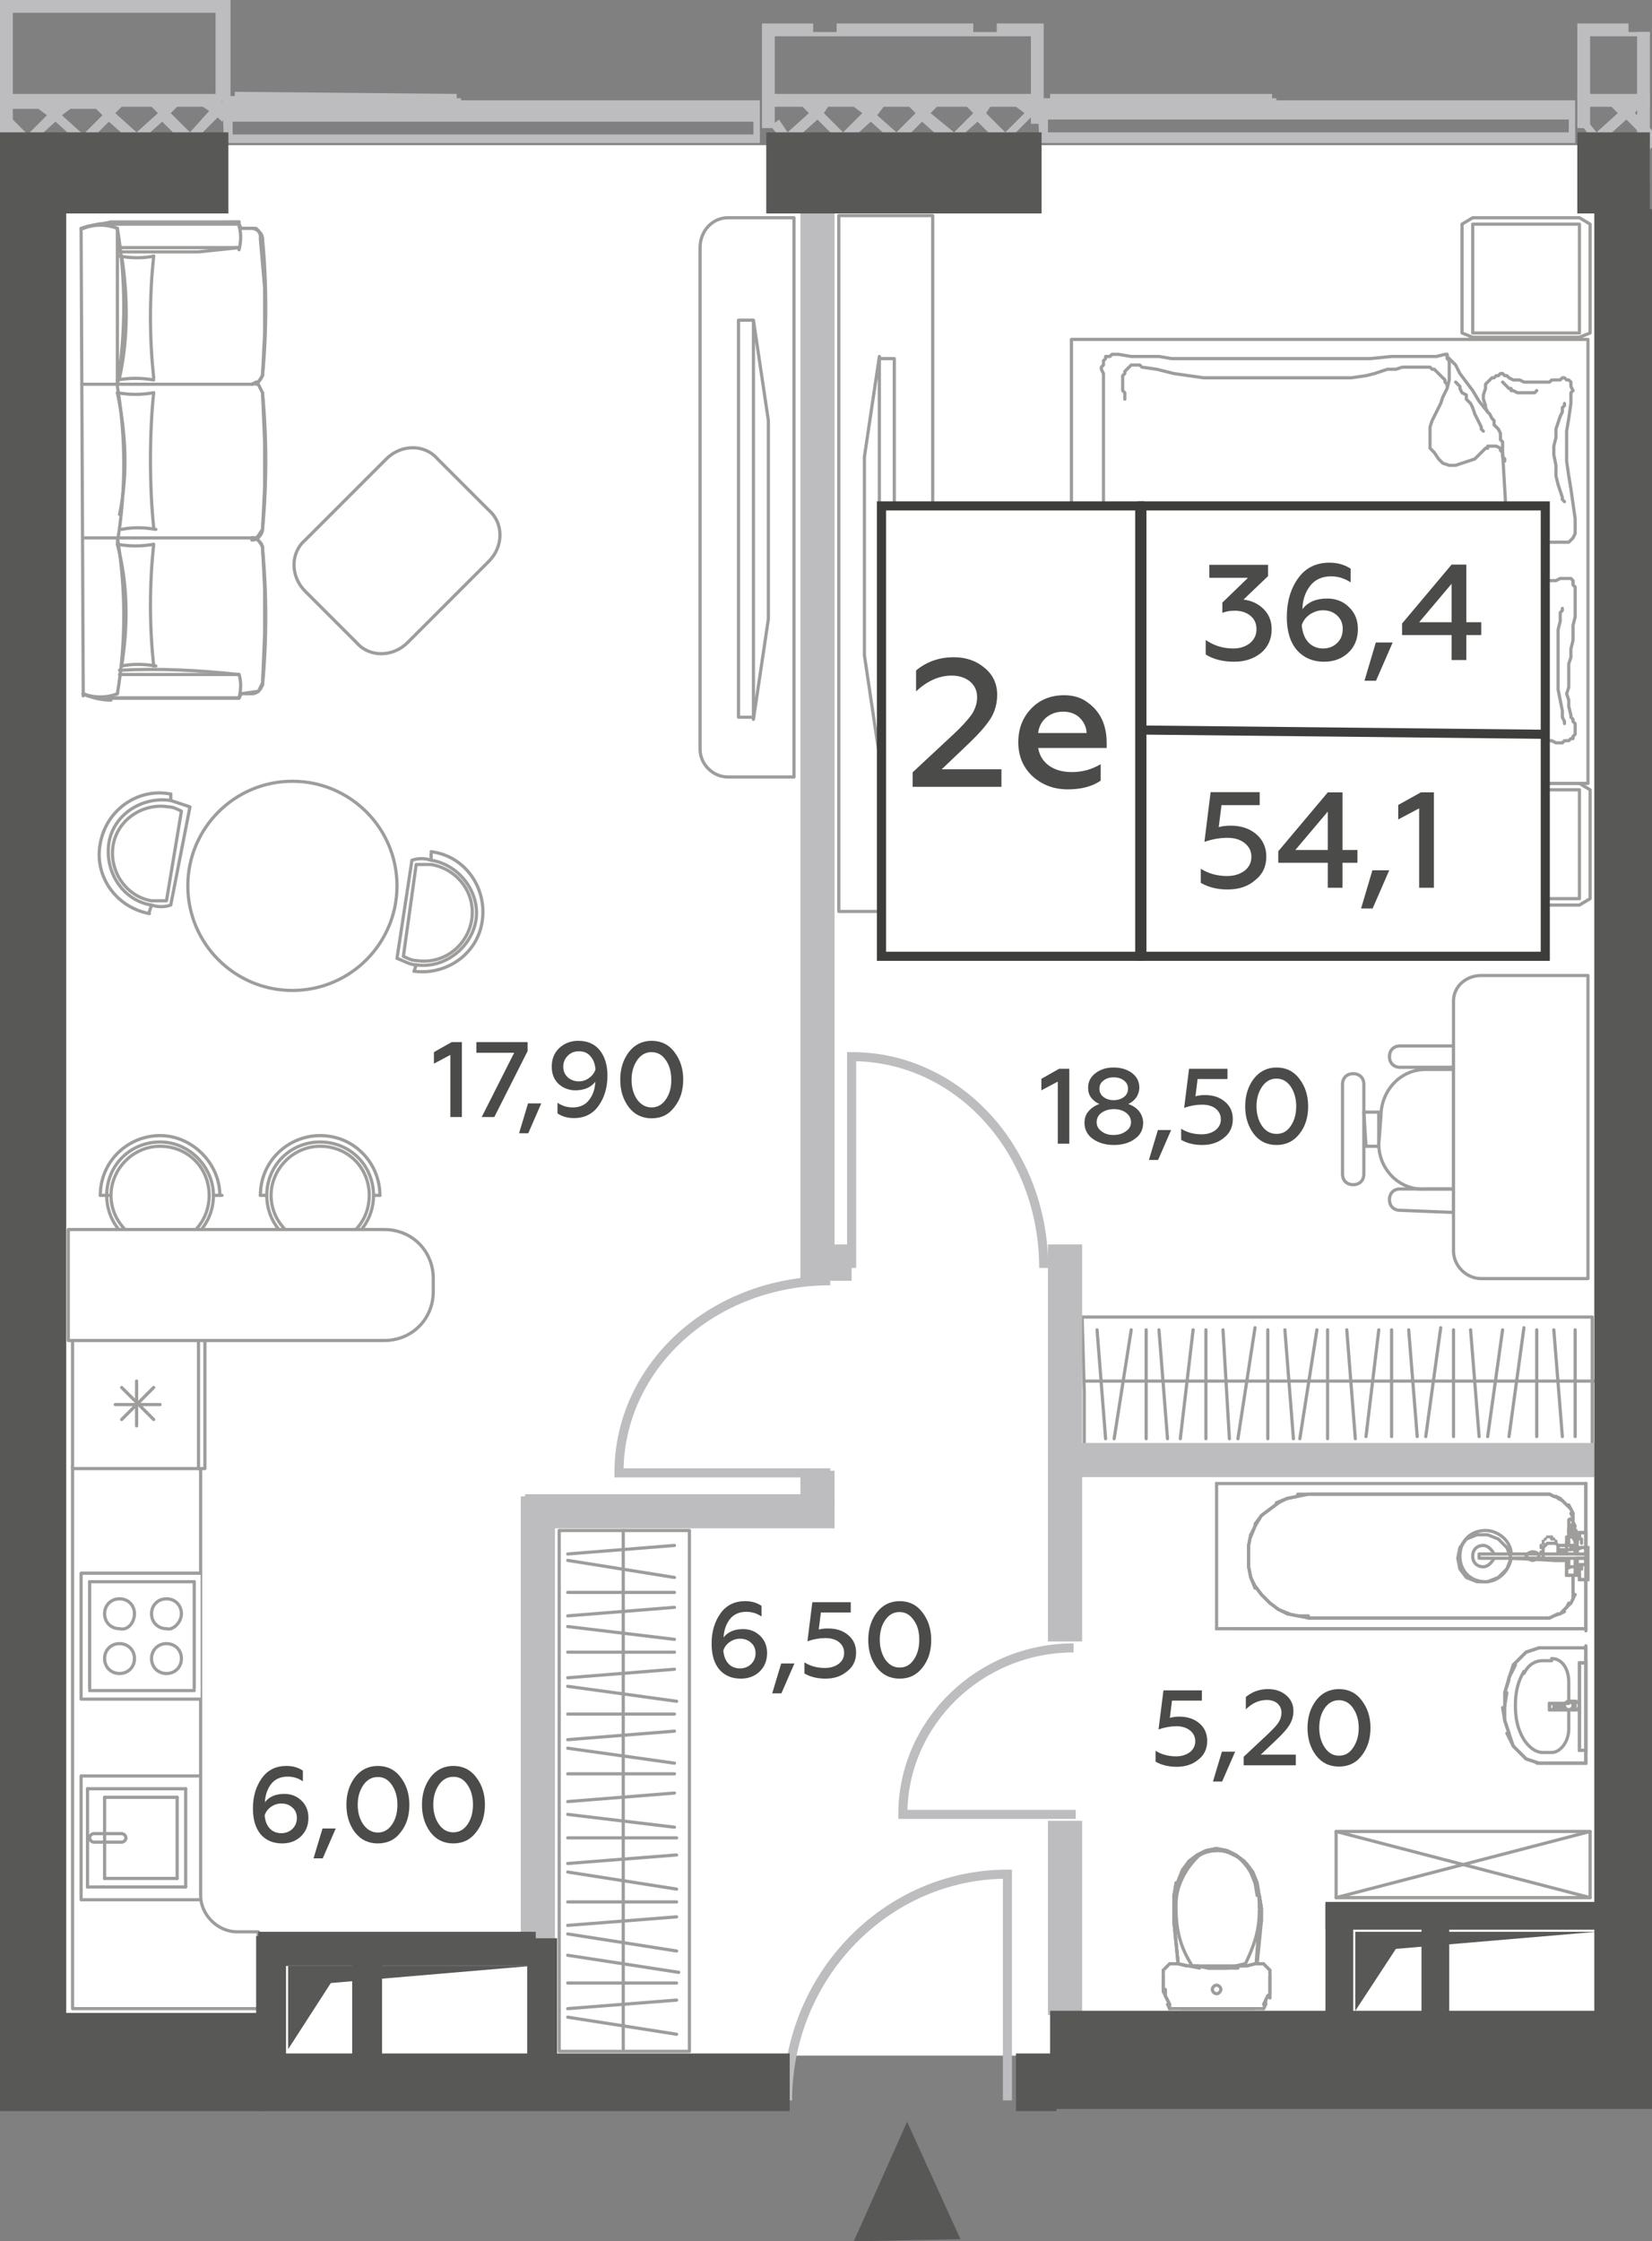 <?xml version="1.0" encoding="utf-8"?>
<!-- Generator: Adobe Illustrator 27.6.1, SVG Export Plug-In . SVG Version: 6.00 Build 0)  -->
<svg version="1.1" id="Layer_1" xmlns="http://www.w3.org/2000/svg" xmlns:xlink="http://www.w3.org/1999/xlink" x="0px" y="0px"
	 width="77.4px" height="105px" viewBox="0 0 77.4 105" enable-background="new 0 0 77.4 105" xml:space="preserve">
<rect x="0" y="0" width="77.4" height="105" fill="#808080" stroke="none"/>
<g id="Flats">
	<rect id="fl_11" x="3.1" y="6.8" fill="#FFFFFF" width="71.6" height="89.5"/>
</g>
<g id="objects">
	<g>
		
			<polygon fill="none" stroke="#9E9D9C" stroke-width="0.15" stroke-linecap="round" stroke-linejoin="round" stroke-miterlimit="10" points="
			32.3,96.1 32.3,71.7 28.8,71.7 26.2,71.7 26.2,96.1 28.8,96.1 		"/>
		
			<line fill="none" stroke="#9E9D9C" stroke-width="0.15" stroke-linecap="round" stroke-linejoin="round" stroke-miterlimit="10" x1="29.2" y1="96" x2="29.2" y2="71.7"/>
		<g>
			
				<line fill="none" stroke="#9E9D9C" stroke-width="0.15" stroke-linecap="round" stroke-linejoin="round" stroke-miterlimit="10" x1="26.6" y1="72.8" x2="31.6" y2="72.4"/>
			
				<line fill="none" stroke="#9E9D9C" stroke-width="0.15" stroke-linecap="round" stroke-linejoin="round" stroke-miterlimit="10" x1="26.6" y1="73.1" x2="31.6" y2="73.9"/>
		</g>
		
			<line fill="none" stroke="#9E9D9C" stroke-width="0.15" stroke-linecap="round" stroke-linejoin="round" stroke-miterlimit="10" x1="26.6" y1="74.6" x2="31.6" y2="74.6"/>
		<g>
			
				<line fill="none" stroke="#9E9D9C" stroke-width="0.15" stroke-linecap="round" stroke-linejoin="round" stroke-miterlimit="10" x1="26.6" y1="75.7" x2="31.6" y2="75.3"/>
			
				<line fill="none" stroke="#9E9D9C" stroke-width="0.15" stroke-linecap="round" stroke-linejoin="round" stroke-miterlimit="10" x1="26.6" y1="76.2" x2="31.6" y2="76.8"/>
			
				<line fill="none" stroke="#9E9D9C" stroke-width="0.15" stroke-linecap="round" stroke-linejoin="round" stroke-miterlimit="10" x1="26.6" y1="77.4" x2="31.6" y2="77.4"/>
			
				<line fill="none" stroke="#9E9D9C" stroke-width="0.15" stroke-linecap="round" stroke-linejoin="round" stroke-miterlimit="10" x1="26.6" y1="78.6" x2="31.6" y2="78.2"/>
			
				<line fill="none" stroke="#9E9D9C" stroke-width="0.15" stroke-linecap="round" stroke-linejoin="round" stroke-miterlimit="10" x1="26.6" y1="79" x2="31.7" y2="79.7"/>
			
				<line fill="none" stroke="#9E9D9C" stroke-width="0.15" stroke-linecap="round" stroke-linejoin="round" stroke-miterlimit="10" x1="26.6" y1="80.3" x2="31.6" y2="80.3"/>
			
				<line fill="none" stroke="#9E9D9C" stroke-width="0.15" stroke-linecap="round" stroke-linejoin="round" stroke-miterlimit="10" x1="26.6" y1="81.5" x2="31.6" y2="81.1"/>
			
				<line fill="none" stroke="#9E9D9C" stroke-width="0.15" stroke-linecap="round" stroke-linejoin="round" stroke-miterlimit="10" x1="26.6" y1="81.9" x2="31.6" y2="82.6"/>
		</g>
		<g>
			
				<line fill="none" stroke="#9E9D9C" stroke-width="0.15" stroke-linecap="round" stroke-linejoin="round" stroke-miterlimit="10" x1="26.6" y1="84.4" x2="31.6" y2="84"/>
			
				<line fill="none" stroke="#9E9D9C" stroke-width="0.15" stroke-linecap="round" stroke-linejoin="round" stroke-miterlimit="10" x1="26.6" y1="85" x2="31.6" y2="85.6"/>
			
				<line fill="none" stroke="#9E9D9C" stroke-width="0.15" stroke-linecap="round" stroke-linejoin="round" stroke-miterlimit="10" x1="26.6" y1="86.1" x2="31.7" y2="86.1"/>
			
				<line fill="none" stroke="#9E9D9C" stroke-width="0.15" stroke-linecap="round" stroke-linejoin="round" stroke-miterlimit="10" x1="26.6" y1="87.3" x2="31.7" y2="86.9"/>
			
				<line fill="none" stroke="#9E9D9C" stroke-width="0.15" stroke-linecap="round" stroke-linejoin="round" stroke-miterlimit="10" x1="26.6" y1="87.7" x2="31.7" y2="88.5"/>
			
				<line fill="none" stroke="#9E9D9C" stroke-width="0.15" stroke-linecap="round" stroke-linejoin="round" stroke-miterlimit="10" x1="26.6" y1="89.1" x2="31.7" y2="89.1"/>
			
				<line fill="none" stroke="#9E9D9C" stroke-width="0.15" stroke-linecap="round" stroke-linejoin="round" stroke-miterlimit="10" x1="26.6" y1="90.2" x2="31.7" y2="89.8"/>
			
				<line fill="none" stroke="#9E9D9C" stroke-width="0.15" stroke-linecap="round" stroke-linejoin="round" stroke-miterlimit="10" x1="26.6" y1="90.6" x2="31.7" y2="91.4"/>
			
				<line fill="none" stroke="#9E9D9C" stroke-width="0.15" stroke-linecap="round" stroke-linejoin="round" stroke-miterlimit="10" x1="26.6" y1="91.6" x2="31.8" y2="92.4"/>
			
				<line fill="none" stroke="#9E9D9C" stroke-width="0.15" stroke-linecap="round" stroke-linejoin="round" stroke-miterlimit="10" x1="26.6" y1="92.9" x2="31.7" y2="92.9"/>
			
				<line fill="none" stroke="#9E9D9C" stroke-width="0.15" stroke-linecap="round" stroke-linejoin="round" stroke-miterlimit="10" x1="26.6" y1="94.1" x2="31.7" y2="93.7"/>
			
				<line fill="none" stroke="#9E9D9C" stroke-width="0.15" stroke-linecap="round" stroke-linejoin="round" stroke-miterlimit="10" x1="26.6" y1="94.5" x2="31.7" y2="95.3"/>
		</g>
		
			<line fill="none" stroke="#9E9D9C" stroke-width="0.15" stroke-linecap="round" stroke-linejoin="round" stroke-miterlimit="10" x1="26.6" y1="83.1" x2="31.6" y2="83.1"/>
	</g>
	<g>
		
			<polygon fill="none" stroke="#9E9D9C" stroke-width="0.15" stroke-linecap="round" stroke-linejoin="round" stroke-miterlimit="10" points="
			74.6,61.7 50.7,61.7 50.8,65.2 50.8,67.8 74.6,67.8 74.6,65.1 		"/>
		
			<line fill="none" stroke="#9E9D9C" stroke-width="0.15" stroke-linecap="round" stroke-linejoin="round" stroke-miterlimit="10" x1="75.1" y1="64.7" x2="50.8" y2="64.7"/>
		<g>
			
				<line fill="none" stroke="#9E9D9C" stroke-width="0.15" stroke-linecap="round" stroke-linejoin="round" stroke-miterlimit="10" x1="51.8" y1="67.4" x2="51.4" y2="62.3"/>
			
				<line fill="none" stroke="#9E9D9C" stroke-width="0.15" stroke-linecap="round" stroke-linejoin="round" stroke-miterlimit="10" x1="52.2" y1="67.4" x2="53" y2="62.3"/>
		</g>
		
			<line fill="none" stroke="#9E9D9C" stroke-width="0.15" stroke-linecap="round" stroke-linejoin="round" stroke-miterlimit="10" x1="53.7" y1="67.4" x2="53.7" y2="62.3"/>
		<g>
			
				<line fill="none" stroke="#9E9D9C" stroke-width="0.15" stroke-linecap="round" stroke-linejoin="round" stroke-miterlimit="10" x1="54.7" y1="67.4" x2="54.3" y2="62.3"/>
			
				<line fill="none" stroke="#9E9D9C" stroke-width="0.15" stroke-linecap="round" stroke-linejoin="round" stroke-miterlimit="10" x1="55.3" y1="67.4" x2="55.9" y2="62.3"/>
			
				<line fill="none" stroke="#9E9D9C" stroke-width="0.15" stroke-linecap="round" stroke-linejoin="round" stroke-miterlimit="10" x1="56.5" y1="67.4" x2="56.5" y2="62.3"/>
			
				<line fill="none" stroke="#9E9D9C" stroke-width="0.15" stroke-linecap="round" stroke-linejoin="round" stroke-miterlimit="10" x1="57.6" y1="67.4" x2="57.3" y2="62.3"/>
			
				<line fill="none" stroke="#9E9D9C" stroke-width="0.15" stroke-linecap="round" stroke-linejoin="round" stroke-miterlimit="10" x1="58" y1="67.4" x2="58.8" y2="62.2"/>
			
				<line fill="none" stroke="#9E9D9C" stroke-width="0.15" stroke-linecap="round" stroke-linejoin="round" stroke-miterlimit="10" x1="59.4" y1="67.4" x2="59.4" y2="62.3"/>
			
				<line fill="none" stroke="#9E9D9C" stroke-width="0.15" stroke-linecap="round" stroke-linejoin="round" stroke-miterlimit="10" x1="60.6" y1="67.4" x2="60.2" y2="62.3"/>
			
				<line fill="none" stroke="#9E9D9C" stroke-width="0.15" stroke-linecap="round" stroke-linejoin="round" stroke-miterlimit="10" x1="60.9" y1="67.4" x2="61.7" y2="62.3"/>
		</g>
		<g>
			
				<line fill="none" stroke="#9E9D9C" stroke-width="0.15" stroke-linecap="round" stroke-linejoin="round" stroke-miterlimit="10" x1="63.5" y1="67.4" x2="63.1" y2="62.3"/>
			
				<line fill="none" stroke="#9E9D9C" stroke-width="0.15" stroke-linecap="round" stroke-linejoin="round" stroke-miterlimit="10" x1="64" y1="67.3" x2="64.6" y2="62.3"/>
			
				<line fill="none" stroke="#9E9D9C" stroke-width="0.15" stroke-linecap="round" stroke-linejoin="round" stroke-miterlimit="10" x1="65.2" y1="67.3" x2="65.2" y2="62.3"/>
			
				<line fill="none" stroke="#9E9D9C" stroke-width="0.15" stroke-linecap="round" stroke-linejoin="round" stroke-miterlimit="10" x1="73.8" y1="67.3" x2="73.8" y2="62.3"/>
			
				<line fill="none" stroke="#9E9D9C" stroke-width="0.15" stroke-linecap="round" stroke-linejoin="round" stroke-miterlimit="10" x1="66.4" y1="67.3" x2="66" y2="62.3"/>
			
				<line fill="none" stroke="#9E9D9C" stroke-width="0.15" stroke-linecap="round" stroke-linejoin="round" stroke-miterlimit="10" x1="66.8" y1="67.3" x2="67.5" y2="62.2"/>
			
				<line fill="none" stroke="#9E9D9C" stroke-width="0.15" stroke-linecap="round" stroke-linejoin="round" stroke-miterlimit="10" x1="68.1" y1="67.3" x2="68.1" y2="62.3"/>
			
				<line fill="none" stroke="#9E9D9C" stroke-width="0.15" stroke-linecap="round" stroke-linejoin="round" stroke-miterlimit="10" x1="69.3" y1="67.3" x2="68.9" y2="62.3"/>
			
				<line fill="none" stroke="#9E9D9C" stroke-width="0.15" stroke-linecap="round" stroke-linejoin="round" stroke-miterlimit="10" x1="69.7" y1="67.3" x2="70.4" y2="62.3"/>
			
				<line fill="none" stroke="#9E9D9C" stroke-width="0.15" stroke-linecap="round" stroke-linejoin="round" stroke-miterlimit="10" x1="70.7" y1="67.3" x2="71.4" y2="62.2"/>
			
				<line fill="none" stroke="#9E9D9C" stroke-width="0.15" stroke-linecap="round" stroke-linejoin="round" stroke-miterlimit="10" x1="72" y1="67.3" x2="72" y2="62.3"/>
			
				<line fill="none" stroke="#9E9D9C" stroke-width="0.15" stroke-linecap="round" stroke-linejoin="round" stroke-miterlimit="10" x1="73.2" y1="67.3" x2="72.8" y2="62.3"/>
		</g>
		
			<line fill="none" stroke="#9E9D9C" stroke-width="0.15" stroke-linecap="round" stroke-linejoin="round" stroke-miterlimit="10" x1="62.2" y1="67.4" x2="62.2" y2="62.3"/>
	</g>
	
		<rect x="39.3" y="10.1" fill="none" stroke="#9E9D9C" stroke-width="0.15" stroke-linecap="round" stroke-linejoin="round" stroke-miterlimit="10" width="4.4" height="32.6"/>
	
		<path fill="none" stroke="#9E9D9C" stroke-width="0.15" stroke-linecap="round" stroke-linejoin="round" stroke-miterlimit="10" d="
		M41.2,35.4V16.8h0.7v18.6H41.2z M41.2,35.4l-0.7-4.7v-9.3l0.7-4.7"/>
	<g>
		
			<polyline fill="none" stroke="#9E9D9C" stroke-width="0.15" stroke-linecap="round" stroke-linejoin="round" stroke-miterlimit="10" points="
			68.6,37 68.6,42.1 69,42.4 74,42.4 74.5,42.1 74.5,37 74,36.7 69,36.7 68.6,37 		"/>
		
			<polyline fill="none" stroke="#9E9D9C" stroke-width="0.15" stroke-linecap="round" stroke-linejoin="round" stroke-miterlimit="10" points="
			68.5,10.5 68.5,15.6 69,15.8 74,15.8 74.5,15.6 74.5,10.5 74,10.2 69,10.2 68.5,10.5 		"/>
		
			<rect x="50.2" y="15.9" fill="none" stroke="#9E9D9C" stroke-width="0.15" stroke-linecap="round" stroke-linejoin="round" stroke-miterlimit="10" width="24.2" height="20.8"/>
		
			<polyline fill="none" stroke="#9E9D9C" stroke-width="0.15" stroke-linecap="round" stroke-linejoin="round" stroke-miterlimit="10" points="
			69,10.5 74,10.5 74,15.6 69,15.6 69,10.5 		"/>
		
			<polyline fill="none" stroke="#9E9D9C" stroke-width="0.15" stroke-linecap="round" stroke-linejoin="round" stroke-miterlimit="10" points="
			69.8,36.2 69.6,36.2 69.1,36.2 68.3,36.2 67.2,36.2 65.9,36.2 64.4,36.2 62.9,36.3 61.3,36.3 56.1,36.3 55.6,36.3 55.2,36.4 
			54.7,36.4 54.3,36.4 53.8,36.4 53.4,36.3 52.9,36.3 52.8,36.3 52.6,36.3 52.5,36.3 52.4,36.3 52.2,36.3 52.1,36.3 51.9,36.2 
			51.8,36.2 51.7,36.1 51.7,36.1 51.7,36.1 51.6,36.1 51.6,36.1 51.5,36 51.5,36 51.5,35.9 51.4,35.9 51.4,35.8 51.4,35.8 
			51.4,35.7 51.4,35.6 51.4,35.5 51.5,35.5 51.5,35.4 51.7,34.2 51.8,33.1 51.8,31.8 51.8,30.6 51.8,29.5 51.7,28.3 51.7,27 
			51.7,25.8 51.7,24.8 51.7,23.8 51.7,22.7 51.7,21.7 51.7,20.6 51.7,19.6 51.7,18.6 51.7,17.6 51.7,17.5 51.6,17.3 51.6,17.2 
			51.7,17.1 51.7,17.1 51.7,17 51.7,16.9 51.8,16.8 51.8,16.7 51.9,16.7 52,16.7 52.1,16.6 52.2,16.6 52.3,16.6 52.3,16.6 
			52.4,16.6 53,16.7 53.7,16.7 54.3,16.7 54.9,16.8 55.5,16.8 56.1,16.8 61.5,16.8 62.1,16.8 63.2,16.8 64.2,16.8 65.2,16.7 
			66,16.7 66.8,16.7 67.3,16.7 67.7,16.6 67.8,16.6 67.8,16.7 68,16.9 68.2,17.1 68.4,17.5 68.7,17.9 69,18.3 69.3,18.8 69.7,19.3 
			69.8,19.4 69.9,19.6 70,19.7 70,19.9 70.1,20 70.2,20.1 70.3,20.3 70.3,20.5 70.3,20.6 70.3,20.6 70.4,20.7 70.4,20.9 70.4,20.9 
			70.4,21 70.4,21.1 70.4,21.2 70.5,22.9 70.6,24.7 70.5,26.4 70.5,28.1 70.4,29.8 70.4,31.6 70.4,33.3 70.4,35 70.4,35.1 
			70.5,35.2 70.5,35.4 70.4,35.5 70.4,35.6 70.4,35.7 70.4,35.9 70.3,35.9 70.2,36 70.2,36.1 70.1,36.1 70,36.1 69.9,36.1 
			69.9,36.2 69.8,36.2 		"/>
		
			<polyline fill="none" stroke="#9E9D9C" stroke-width="0.15" stroke-linecap="round" stroke-linejoin="round" stroke-miterlimit="10" points="
			67.8,16.6 67.8,16.7 67.8,16.7 67.8,16.8 67.9,16.9 67.9,17 67.9,17.1 67.9,17.3 67.9,17.4 67.9,17.8 67.8,18.2 67.6,18.6 
			67.5,18.9 67.3,19.3 67.1,19.7 67,20 67,20.5 67,20.6 67,20.7 67,20.7 67,20.9 67,21 67.1,21.1 67.1,21.1 67.2,21.2 67.4,21.5 
			67.6,21.7 67.9,21.8 68.2,21.8 68.5,21.7 68.8,21.6 69.1,21.5 69.4,21.2 69.4,21.2 69.5,21.1 69.6,21 69.7,21 69.7,20.9 
			69.8,20.9 69.9,20.9 70,20.9 70.1,20.9 70.3,21 70.3,21.1 70.4,21.2 70.4,21.4 70.5,21.5 70.5,21.6 70.5,21.6 		"/>
		
			<polyline fill="none" stroke="#9E9D9C" stroke-width="0.15" stroke-linecap="round" stroke-linejoin="round" stroke-miterlimit="10" points="
			67.8,18.1 67.8,18.1 67.8,18 67.7,17.9 67.7,17.8 67.6,17.7 67.5,17.6 67.4,17.5 67.3,17.4 67.2,17.3 67.1,17.3 67.1,17.3 
			67,17.2 66.9,17.2 66.8,17.2 66.8,17.2 66.7,17.2 66.3,17.2 66,17.2 65.7,17.2 65.4,17.3 65,17.3 64.7,17.4 64.4,17.5 64,17.6 
			63.3,17.7 62.6,17.7 61.9,17.7 56.4,17.7 55.7,17.6 55,17.5 54.2,17.3 53.5,17.2 53.5,17.2 53.4,17.1 53.3,17.1 53.2,17.1 
			53.2,17.1 53.1,17.1 53,17.1 52.9,17.2 52.9,17.2 52.8,17.3 52.8,17.3 52.7,17.4 52.7,17.5 52.6,17.6 52.6,17.7 52.6,17.8 
			52.6,17.9 52.6,18.1 52.6,18.3 52.7,18.4 52.7,18.6 52.7,18.6 52.7,18.7 		"/>
		
			<polyline fill="none" stroke="#9E9D9C" stroke-width="0.15" stroke-linecap="round" stroke-linejoin="round" stroke-miterlimit="10" points="
			70.1,24.7 70.1,24.8 70.1,25.2 70,25.8 69.9,26.5 69.8,27.4 69.7,28.4 69.7,29.5 69.7,30.6 69.7,31.1 69.7,31.5 69.8,32 
			69.8,32.5 69.8,33 69.8,33.4 69.8,33.9 69.8,34.4 69.8,34.5 69.8,34.6 69.8,34.6 69.8,34.7 69.8,34.8 69.7,34.9 69.7,34.9 
			69.7,35 69.6,35.1 69.6,35.2 69.5,35.2 69.4,35.3 69.3,35.3 69.2,35.4 69.2,35.4 69.1,35.4 68.5,35.5 67.9,35.5 67.3,35.5 
			66.8,35.4 66.2,35.3 65.6,35.2 65,35.1 64.5,35 63.7,35 62.9,35.1 62.2,35.2 61.6,35.4 56.2,35.5 55.8,35.6 55.5,35.8 55.5,35.8 
					"/>
		
			<polyline fill="none" stroke="#9E9D9C" stroke-width="0.15" stroke-linecap="round" stroke-linejoin="round" stroke-miterlimit="10" points="
			69.7,19.3 69.7,19.3 69.6,19.1 69.6,19 69.5,18.7 69.5,18.5 69.6,18.2 69.6,18 69.8,17.8 69.9,17.7 70,17.7 70.1,17.6 70.2,17.6 
			70.3,17.5 70.4,17.5 70.4,17.5 		"/>
		
			<polyline fill="none" stroke="#9E9D9C" stroke-width="0.15" stroke-linecap="round" stroke-linejoin="round" stroke-miterlimit="10" points="
			69.5,20.2 69.5,20.2 69.4,20.1 69.4,20 69.3,19.8 69.2,19.6 69.1,19.4 69,19.1 68.9,18.9 68.7,18.7 68.7,18.5 68.5,18.4 
			68.4,18.2 68.4,18.1 68.3,18 68.2,17.9 		"/>
		
			<polyline fill="none" stroke="#9E9D9C" stroke-width="0.15" stroke-linecap="round" stroke-linejoin="round" stroke-miterlimit="10" points="
			52.1,30 52.1,30.1 52.2,30.4 52.3,30.8 52.4,31.3 52.4,32 52.4,32.6 52.3,33.3 52.1,34 52.1,34.2 52,34.3 51.9,34.4 51.9,34.6 
			51.8,34.7 51.8,34.9 51.8,35 51.8,35.2 51.8,35.2 51.8,35.3 51.9,35.3 51.9,35.4 51.9,35.4 51.9,35.5 51.9,35.5 52,35.5 
			52.1,35.7 52.3,35.8 52.4,35.8 52.6,35.8 52.7,35.8 52.9,35.8 52.9,35.8 52.9,35.8 		"/>
		
			<polyline fill="none" stroke="#9E9D9C" stroke-width="0.15" stroke-linecap="round" stroke-linejoin="round" stroke-miterlimit="10" points="
			70.5,27.4 70.5,27.3 70.6,27.3 70.7,27.3 70.8,27.2 71,27.2 71.2,27.2 71.4,27.1 71.6,27.1 71.8,27.1 72,27.1 72.2,27.1 
			72.4,27.1 72.6,27.2 72.9,27.2 73.1,27.1 73.3,27.1 73.3,27.1 73.4,27.1 73.4,27.1 73.4,27.1 73.5,27.1 73.5,27.1 73.6,27.1 
			73.6,27.1 73.7,27.2 73.7,27.2 73.7,27.3 73.7,27.4 73.8,27.5 73.8,27.5 73.8,27.6 73.8,27.7 73.8,28.1 73.8,28.5 73.8,28.9 
			73.7,29.3 73.7,29.7 73.7,30 73.6,30.4 73.6,30.8 73.5,31.1 73.5,31.5 73.5,31.8 73.5,32.2 73.4,32.5 73.5,32.8 73.5,33.1 
			73.6,33.5 73.6,33.6 73.7,33.7 73.7,33.8 73.8,33.9 73.8,34 73.8,34.2 73.8,34.3 73.8,34.4 73.7,34.5 73.7,34.6 73.6,34.6 
			73.5,34.7 73.5,34.7 73.3,34.7 73.2,34.8 73.2,34.8 73,34.8 72.9,34.8 72.7,34.7 72.6,34.7 72.5,34.7 72.3,34.7 72.2,34.6 
			72,34.6 71.7,34.6 71.4,34.6 71.2,34.6 70.9,34.6 70.7,34.7 70.6,34.7 70.5,34.7 70.4,34.7 		"/>
		
			<polyline fill="none" stroke="#9E9D9C" stroke-width="0.15" stroke-linecap="round" stroke-linejoin="round" stroke-miterlimit="10" points="
			73.2,28.5 73.2,28.6 73.1,28.7 73.1,28.9 73.1,29.1 73,29.5 73,29.8 73,30.2 73,30.6 73,31.2 73,31.8 73,32.3 73.1,32.8 
			73.2,33.3 73.2,33.6 73.3,33.8 73.3,33.9 		"/>
		
			<polyline fill="none" stroke="#9E9D9C" stroke-width="0.15" stroke-linecap="round" stroke-linejoin="round" stroke-miterlimit="10" points="
			72,18.3 72,18.3 71.9,18.4 71.8,18.4 71.7,18.4 71.5,18.4 71.3,18.4 71.1,18.4 70.9,18.3 70.8,18.3 70.8,18.2 70.7,18.2 
			70.6,18.1 70.5,18 70.5,18 70.4,17.9 		"/>
		
			<polyline fill="none" stroke="#9E9D9C" stroke-width="0.15" stroke-linecap="round" stroke-linejoin="round" stroke-miterlimit="10" points="
			73.3,18.9 73.3,19 73.2,19.1 73.2,19.3 73.1,19.5 73,19.8 72.9,20.1 72.9,20.5 72.8,20.9 72.8,21.3 72.9,21.8 72.9,22.3 73,22.7 
			73.1,23 73.2,23.3 73.2,23.4 73.3,23.5 		"/>
		
			<polyline fill="none" stroke="#9E9D9C" stroke-width="0.15" stroke-linecap="round" stroke-linejoin="round" stroke-miterlimit="10" points="
			70.4,17.5 70.5,17.6 70.6,17.6 70.7,17.7 70.9,17.8 71.2,17.8 71.4,17.9 71.7,17.9 72,17.9 72.1,17.9 72.2,17.9 72.4,17.9 
			72.5,17.9 72.6,17.9 72.7,17.8 72.8,17.8 72.9,17.8 73,17.8 73.1,17.8 73.2,17.7 73.2,17.7 73.3,17.7 73.3,17.7 73.4,17.8 
			73.5,17.8 73.6,17.9 73.6,18 73.6,18.1 73.7,18.3 73.6,18.4 73.6,18.6 73.6,18.8 73.6,18.9 73.5,19.6 73.4,20.2 73.4,20.9 
			73.4,21.6 73.5,22.3 73.6,22.9 73.7,23.6 73.8,24.3 73.8,24.4 73.8,24.5 73.8,24.6 73.8,24.7 73.8,24.8 73.8,24.9 73.8,25 
			73.8,25 73.7,25.2 73.6,25.3 73.5,25.4 73.4,25.4 73.2,25.4 73.1,25.4 73,25.4 72.8,25.4 72.4,25.4 72,25.4 71.6,25.4 71.3,25.4 
			71,25.4 70.8,25.4 70.6,25.4 70.6,25.4 		"/>
		
			<polyline fill="none" stroke="#9E9D9C" stroke-width="0.15" stroke-linecap="round" stroke-linejoin="round" stroke-miterlimit="10" points="
			71.6,34 71.6,34 71.5,34 71.4,34 71.3,34 71.2,34 71.1,34 70.9,34 70.8,34 70.7,34 70.6,34 70.6,34 70.5,34 70.5,34 70.4,34 
			70.4,34 		"/>
		
			<polyline fill="none" stroke="#9E9D9C" stroke-width="0.15" stroke-linecap="round" stroke-linejoin="round" stroke-miterlimit="10" points="
			69,37 74,37 74,42.1 69,42.1 69,37 		"/>
	</g>
	
		<polyline fill="none" stroke="#9E9D9C" stroke-width="0.15" stroke-linecap="round" stroke-linejoin="round" stroke-miterlimit="10" points="
		74.5,88.9 74.5,85.8 62.6,85.8 62.6,88.9 74.5,88.9 	"/>
	
		<line fill="none" stroke="#9E9D9C" stroke-width="0.15" stroke-linecap="round" stroke-linejoin="round" stroke-miterlimit="10" x1="74.5" y1="85.8" x2="62.6" y2="88.9"/>
	
		<line fill="none" stroke="#9E9D9C" stroke-width="0.15" stroke-linecap="round" stroke-linejoin="round" stroke-miterlimit="10" x1="62.6" y1="85.8" x2="74.5" y2="88.9"/>
	
		<path fill="none" stroke="#9E9D9C" stroke-width="0.15" stroke-linecap="round" stroke-linejoin="round" stroke-miterlimit="10" d="
		M34.1,10.2h3.1v26.2h-3.1c-0.7,0-1.3-0.6-1.3-1.3V11.6C32.8,10.8,33.4,10.2,34.1,10.2z"/>
	
		<path fill="none" stroke="#9E9D9C" stroke-width="0.15" stroke-linecap="round" stroke-linejoin="round" stroke-miterlimit="10" d="
		M35.3,15v18.6h-0.7V15H35.3z M35.3,15l0.7,4.7V29l-0.7,4.7"/>
	<g>
		
			<path fill="none" stroke="#9E9D9C" stroke-width="0.15" stroke-linecap="round" stroke-linejoin="round" stroke-miterlimit="10" d="
			M11.2,31.6c0.1,0.3,0.1,0.7,0,1.1"/>
		
			<path fill="none" stroke="#9E9D9C" stroke-width="0.15" stroke-linecap="round" stroke-linejoin="round" stroke-miterlimit="10" d="
			M12.3,25.7c0.2,2.1,0.2,4.3,0,6.4"/>
		
			<path fill="none" stroke="#9E9D9C" stroke-width="0.15" stroke-linecap="round" stroke-linejoin="round" stroke-miterlimit="10" d="
			M5.5,25.2c0.4,2.4,0.4,4.9,0,7.3"/>
		
			<line fill="none" stroke="#9E9D9C" stroke-width="0.15" stroke-linecap="round" stroke-linejoin="round" stroke-miterlimit="10" x1="11.2" y1="32.7" x2="11.2" y2="32.7"/>
		
			<path fill="none" stroke="#9E9D9C" stroke-width="0.15" stroke-linecap="round" stroke-linejoin="round" stroke-miterlimit="10" d="
			M5.2,32.8c-0.4,0-0.9-0.1-1.3-0.3"/>
		
			<line fill="none" stroke="#9E9D9C" stroke-width="0.15" stroke-linecap="round" stroke-linejoin="round" stroke-miterlimit="10" x1="5.2" y1="32.7" x2="11.2" y2="32.7"/>
		
			<line fill="none" stroke="#9E9D9C" stroke-width="0.15" stroke-linecap="round" stroke-linejoin="round" stroke-miterlimit="10" x1="11.8" y1="32.5" x2="11.3" y2="32.5"/>
		
			<line fill="none" stroke="#9E9D9C" stroke-width="0.15" stroke-linecap="round" stroke-linejoin="round" stroke-miterlimit="10" x1="11.2" y1="32.7" x2="4.6" y2="32.7"/>
		
			<path fill="none" stroke="#9E9D9C" stroke-width="0.15" stroke-linecap="round" stroke-linejoin="round" stroke-miterlimit="10" d="
			M12.3,32c0,0.2-0.2,0.5-0.5,0.5"/>
		
			<path fill="none" stroke="#9E9D9C" stroke-width="0.15" stroke-linecap="round" stroke-linejoin="round" stroke-miterlimit="10" d="
			M5.5,32.5c-0.5,0.2-1.1,0.2-1.6,0"/>
		
			<path fill="none" stroke="#9E9D9C" stroke-width="0.15" stroke-linecap="round" stroke-linejoin="round" stroke-miterlimit="10" d="
			M7.2,17.7C7,15.8,7,13.9,7.2,12"/>
		
			<path fill="none" stroke="#9E9D9C" stroke-width="0.15" stroke-linecap="round" stroke-linejoin="round" stroke-miterlimit="10" d="
			M5.7,12C6,13.9,6,15.9,5.6,17.7"/>
		
			<path fill="none" stroke="#9E9D9C" stroke-width="0.15" stroke-linecap="round" stroke-linejoin="round" stroke-miterlimit="10" d="
			M5.5,17.8c0.6-0.1,1.1-0.1,1.7,0"/>
		
			<line fill="none" stroke="#9E9D9C" stroke-width="0.15" stroke-linecap="round" stroke-linejoin="round" stroke-miterlimit="10" x1="11.2" y1="10.5" x2="11.2" y2="10.4"/>
		
			<path fill="none" stroke="#9E9D9C" stroke-width="0.15" stroke-linecap="round" stroke-linejoin="round" stroke-miterlimit="10" d="
			M7.2,12c-0.5,0.1-1,0.1-1.6,0"/>
		
			<path fill="none" stroke="#9E9D9C" stroke-width="0.15" stroke-linecap="round" stroke-linejoin="round" stroke-miterlimit="10" d="
			M3.9,10.7c0.4-0.2,0.9-0.2,1.3-0.3"/>
		
			<line fill="none" stroke="#9E9D9C" stroke-width="0.15" stroke-linecap="round" stroke-linejoin="round" stroke-miterlimit="10" x1="5.2" y1="10.4" x2="11.2" y2="10.4"/>
		
			<polyline fill="none" stroke="#9E9D9C" stroke-width="0.15" stroke-linecap="round" stroke-linejoin="round" stroke-miterlimit="10" points="
			5.6,11.8 7.5,11.8 9.3,11.8 11.2,11.6 		"/>
		
			<line fill="none" stroke="#9E9D9C" stroke-width="0.15" stroke-linecap="round" stroke-linejoin="round" stroke-miterlimit="10" x1="11.8" y1="10.7" x2="11.3" y2="10.7"/>
		
			<path fill="none" stroke="#9E9D9C" stroke-width="0.15" stroke-linecap="round" stroke-linejoin="round" stroke-miterlimit="10" d="
			M11.2,10.6c0.1,0.3,0.1,0.7,0,1.1"/>
		
			<line fill="none" stroke="#9E9D9C" stroke-width="0.15" stroke-linecap="round" stroke-linejoin="round" stroke-miterlimit="10" x1="5.6" y1="11.6" x2="11.2" y2="11.6"/>
		
			<line fill="none" stroke="#9E9D9C" stroke-width="0.15" stroke-linecap="round" stroke-linejoin="round" stroke-miterlimit="10" x1="11.2" y1="10.5" x2="4.6" y2="10.5"/>
		
			<path fill="none" stroke="#9E9D9C" stroke-width="0.15" stroke-linecap="round" stroke-linejoin="round" stroke-miterlimit="10" d="
			M11.8,10.7c0.2,0,0.5,0.2,0.5,0.5"/>
		
			<path fill="none" stroke="#9E9D9C" stroke-width="0.15" stroke-linecap="round" stroke-linejoin="round" stroke-miterlimit="10" d="
			M12.3,11.2c0.2,2.1,0.2,4.3,0,6.4"/>
		
			<path fill="none" stroke="#9E9D9C" stroke-width="0.15" stroke-linecap="round" stroke-linejoin="round" stroke-miterlimit="10" d="
			M12.3,17.5c0,0.2-0.2,0.5-0.5,0.5"/>
		
			<path fill="none" stroke="#9E9D9C" stroke-width="0.15" stroke-linecap="round" stroke-linejoin="round" stroke-miterlimit="10" d="
			M5.5,10.7c0.4,2.4,0.4,4.9,0,7.3"/>
		
			<path fill="none" stroke="#9E9D9C" stroke-width="0.15" stroke-linecap="round" stroke-linejoin="round" stroke-miterlimit="10" d="
			M3.9,10.7c0.5-0.2,1.1-0.2,1.6,0"/>
		
			<line fill="none" stroke="#9E9D9C" stroke-width="0.15" stroke-linecap="round" stroke-linejoin="round" stroke-miterlimit="10" x1="5.5" y1="10.7" x2="5.5" y2="18"/>
		
			<line fill="none" stroke="#9E9D9C" stroke-width="0.15" stroke-linecap="round" stroke-linejoin="round" stroke-miterlimit="10" x1="3.8" y1="10.7" x2="3.9" y2="32.6"/>
		
			<path fill="none" stroke="#9E9D9C" stroke-width="0.15" stroke-linecap="round" stroke-linejoin="round" stroke-miterlimit="10" d="
			M7.2,31.2c-0.2-1.9-0.2-3.8,0-5.7"/>
		
			<path fill="none" stroke="#9E9D9C" stroke-width="0.15" stroke-linecap="round" stroke-linejoin="round" stroke-miterlimit="10" d="
			M5.5,25.5C6,27.4,6,29.3,5.7,31.2"/>
		
			<path fill="none" stroke="#9E9D9C" stroke-width="0.15" stroke-linecap="round" stroke-linejoin="round" stroke-miterlimit="10" d="
			M7.2,25.5c-0.6,0.1-1.1,0.1-1.7,0"/>
		
			<path fill="none" stroke="#9E9D9C" stroke-width="0.15" stroke-linecap="round" stroke-linejoin="round" stroke-miterlimit="10" d="
			M5.5,18.1c0.4,2.4,0.4,4.9,0,7.3"/>
		
			<path fill="none" stroke="#9E9D9C" stroke-width="0.15" stroke-linecap="round" stroke-linejoin="round" stroke-miterlimit="10" d="
			M7.2,24.7c-0.2-1.9-0.2-4.4,0-6.3"/>
		
			<path fill="none" stroke="#9E9D9C" stroke-width="0.15" stroke-linecap="round" stroke-linejoin="round" stroke-miterlimit="10" d="
			M5.5,18.4c0.4,1.9,0.5,3.8,0.1,5.7"/>
		
			<path fill="none" stroke="#9E9D9C" stroke-width="0.15" stroke-linecap="round" stroke-linejoin="round" stroke-miterlimit="10" d="
			M7.2,18.4c-0.6,0.1-1.1,0.1-1.7,0"/>
		
			<path fill="none" stroke="#9E9D9C" stroke-width="0.15" stroke-linecap="round" stroke-linejoin="round" stroke-miterlimit="10" d="
			M5.7,31.2c0.5-0.1,1-0.1,1.6,0"/>
		
			<path fill="none" stroke="#9E9D9C" stroke-width="0.15" stroke-linecap="round" stroke-linejoin="round" stroke-miterlimit="10" d="
			M5.7,24.8c0.5-0.1,1-0.1,1.6,0"/>
		
			<line fill="none" stroke="#9E9D9C" stroke-width="0.15" stroke-linecap="round" stroke-linejoin="round" stroke-miterlimit="10" x1="11.8" y1="18" x2="3.9" y2="18"/>
		
			<path fill="none" stroke="#9E9D9C" stroke-width="0.15" stroke-linecap="round" stroke-linejoin="round" stroke-miterlimit="10" d="
			M5.6,31.4c1.9-0.1,3.7,0,5.6,0.2"/>
		
			<line fill="none" stroke="#9E9D9C" stroke-width="0.15" stroke-linecap="round" stroke-linejoin="round" stroke-miterlimit="10" x1="5.6" y1="31.6" x2="11.2" y2="31.6"/>
		
			<path fill="none" stroke="#9E9D9C" stroke-width="0.15" stroke-linecap="round" stroke-linejoin="round" stroke-miterlimit="10" d="
			M11.8,25.2c0.2,0,0.5,0.2,0.5,0.5"/>
		
			<polyline fill="none" stroke="#9E9D9C" stroke-width="0.15" stroke-linecap="round" stroke-linejoin="round" stroke-miterlimit="10" points="
			11.2,10.4 4.9,10.5 4.7,10.5 4.1,10.6 3.8,10.7 		"/>
		
			<polyline fill="none" stroke="#9E9D9C" stroke-width="0.15" stroke-linecap="round" stroke-linejoin="round" stroke-miterlimit="10" points="
			11.8,18 12,17.9 12.1,17.9 12.3,17.6 12.4,15.6 12.4,13.5 12.2,11.2 12.2,11 12.1,10.8 12,10.7 11.3,10.7 11.2,10.5 		"/>
		
			<path fill="none" stroke="#9E9D9C" stroke-width="0.15" stroke-linecap="round" stroke-linejoin="round" stroke-miterlimit="10" d="
			M12.3,18.4c0.2,2.1,0.2,4.3,0,6.4"/>
		
			<path fill="none" stroke="#9E9D9C" stroke-width="0.15" stroke-linecap="round" stroke-linejoin="round" stroke-miterlimit="10" d="
			M12.3,24.8c0,0.2-0.2,0.5-0.5,0.5"/>
		
			<line fill="none" stroke="#9E9D9C" stroke-width="0.15" stroke-linecap="round" stroke-linejoin="round" stroke-miterlimit="10" x1="11.8" y1="25.2" x2="3.9" y2="25.2"/>
		
			<polyline fill="none" stroke="#9E9D9C" stroke-width="0.15" stroke-linecap="round" stroke-linejoin="round" stroke-miterlimit="10" points="
			11.8,25.2 12,25.2 12.1,25.1 12.3,24.8 12.4,22.8 12.4,20.7 12.3,18.4 12.2,18.2 12.1,18 12,18 		"/>
		
			<polyline fill="none" stroke="#9E9D9C" stroke-width="0.15" stroke-linecap="round" stroke-linejoin="round" stroke-miterlimit="10" points="
			11.2,32.7 5,32.7 4.7,32.7 4.1,32.6 3.9,32.5 		"/>
		
			<polyline fill="none" stroke="#9E9D9C" stroke-width="0.15" stroke-linecap="round" stroke-linejoin="round" stroke-miterlimit="10" points="
			11.8,25.2 12,25.2 12.1,25.3 12.3,25.6 12.4,27.6 12.4,29.7 12.3,32 12.2,32.2 12.1,32.4 12,32.4 11.3,32.5 11.2,32.7 		"/>
	</g>
	
		<path fill="none" stroke="#9E9D9C" stroke-width="0.15" stroke-linecap="round" stroke-linejoin="round" stroke-miterlimit="10" d="
		M22.9,26.3l-3.8,3.8c-0.7,0.7-1.8,0.7-2.4,0l-2.4-2.4c-0.7-0.7-0.7-1.8,0-2.4l3.8-3.8c0.7-0.7,1.8-0.7,2.4,0l2.4,2.4
		C23.6,24.5,23.6,25.6,22.9,26.3z"/>
	<g>
		
			<path fill="none" stroke="#9E9D9C" stroke-width="0.15" stroke-linecap="round" stroke-linejoin="round" stroke-miterlimit="10" d="
			M15,58.3c-1.2,0-2.3-1-2.3-2.3c0-1.2,1-2.3,2.3-2.3s2.3,1,2.3,2.3S16.3,58.3,15,58.3"/>
		
			<path fill="none" stroke="#9E9D9C" stroke-width="0.15" stroke-linecap="round" stroke-linejoin="round" stroke-miterlimit="10" d="
			M15,58.5c-1.4,0-2.5-1.1-2.5-2.5s1.1-2.5,2.5-2.5s2.5,1.1,2.5,2.5S16.4,58.5,15,58.5"/>
		
			<line fill="none" stroke="#9E9D9C" stroke-width="0.15" stroke-linecap="round" stroke-linejoin="round" stroke-miterlimit="10" x1="17.5" y1="56" x2="17.8" y2="56"/>
		
			<path fill="none" stroke="#9E9D9C" stroke-width="0.15" stroke-linecap="round" stroke-linejoin="round" stroke-miterlimit="10" d="
			M12.2,56c0-1.6,1.3-2.8,2.8-2.8c1.6,0,2.8,1.3,2.8,2.8"/>
		
			<line fill="none" stroke="#9E9D9C" stroke-width="0.15" stroke-linecap="round" stroke-linejoin="round" stroke-miterlimit="10" x1="12.2" y1="56" x2="12.5" y2="56"/>
	</g>
	<g>
		
			<path fill="none" stroke="#9E9D9C" stroke-width="0.15" stroke-linecap="round" stroke-linejoin="round" stroke-miterlimit="10" d="
			M7.5,58.3c-1.2,0-2.3-1-2.3-2.3c0-1.2,1-2.3,2.3-2.3s2.3,1,2.3,2.3S8.8,58.3,7.5,58.3"/>
		
			<path fill="none" stroke="#9E9D9C" stroke-width="0.15" stroke-linecap="round" stroke-linejoin="round" stroke-miterlimit="10" d="
			M7.5,58.5C6.1,58.5,5,57.4,5,56s1.1-2.5,2.5-2.5S10,54.7,10,56C10,57.4,8.9,58.5,7.5,58.5"/>
		
			<line fill="none" stroke="#9E9D9C" stroke-width="0.15" stroke-linecap="round" stroke-linejoin="round" stroke-miterlimit="10" x1="10" y1="56" x2="10.4" y2="56"/>
		
			<path fill="none" stroke="#9E9D9C" stroke-width="0.15" stroke-linecap="round" stroke-linejoin="round" stroke-miterlimit="10" d="
			M4.7,56c0-1.6,1.3-2.8,2.8-2.8s2.8,1.3,2.8,2.8"/>
		
			<line fill="none" stroke="#9E9D9C" stroke-width="0.15" stroke-linecap="round" stroke-linejoin="round" stroke-miterlimit="10" x1="4.7" y1="56" x2="5.1" y2="56"/>
	</g>
	
		<path fill="#FFFFFF" stroke="#9E9D9C" stroke-width="0.15" stroke-linecap="round" stroke-linejoin="round" stroke-miterlimit="10" d="
		M3.2,62.8v-5.2H18c1.3,0,2.3,1,2.3,2.3v0.6c0,1.3-1,2.3-2.3,2.3L3.2,62.8"/>
	
		<path fill="none" stroke="#9E9D9C" stroke-width="0.15" stroke-linecap="round" stroke-linejoin="round" stroke-miterlimit="10" d="
		M64.6,53.6c0,1.2,1,2.2,2.2,2.1h1.3V50h-2.5c-0.3,0-0.5-0.2-0.5-0.5l0,0c0-0.3,0.2-0.5,0.5-0.5h2.5v1.1h-1.3c-1.2,0-2.1,1-2.1,2.2
		L64.6,53.6L64.6,53.6z"/>
	
		<path fill="none" stroke="#9E9D9C" stroke-width="0.15" stroke-linecap="round" stroke-linejoin="round" stroke-miterlimit="10" d="
		M62.9,55c0,0.3,0.2,0.5,0.5,0.5l0,0c0.3,0,0.5-0.2,0.5-0.5v-4.2c0-0.3-0.2-0.5-0.5-0.5l0,0c-0.3,0-0.5,0.2-0.5,0.5V55L62.9,55z"/>
	
		<polygon fill="none" stroke="#9E9D9C" stroke-width="0.15" stroke-linecap="round" stroke-linejoin="round" stroke-miterlimit="10" points="
		64,53.7 64.6,53.7 64.6,52.1 63.9,52.1 	"/>
	
		<path fill="none" stroke="#9E9D9C" stroke-width="0.15" stroke-linecap="round" stroke-linejoin="round" stroke-miterlimit="10" d="
		M68.1,56.8v-1.1h-2.5c-0.3,0-0.5,0.2-0.5,0.5l0,0c0,0.3,0.2,0.5,0.5,0.5L68.1,56.8L68.1,56.8z"/>
	
		<path fill="none" stroke="#9E9D9C" stroke-width="0.15" stroke-linecap="round" stroke-linejoin="round" stroke-miterlimit="10" d="
		M69.4,45.7h5v14.2h-5c-0.7,0-1.3-0.6-1.3-1.3V46.9C68.1,46.2,68.7,45.7,69.4,45.7z"/>
	
		<circle fill="none" stroke="#9E9D9C" stroke-width="0.15" stroke-linecap="round" stroke-linejoin="round" stroke-miterlimit="10" cx="13.7" cy="41.5" r="4.9"/>
	<g>
		
			<line fill="none" stroke="#9E9D9C" stroke-width="0.15" stroke-linecap="round" stroke-linejoin="round" stroke-miterlimit="10" x1="7.1" y1="42.4" x2="7" y2="42.7"/>
		
			<path fill="none" stroke="#9E9D9C" stroke-width="0.15" stroke-linecap="round" stroke-linejoin="round" stroke-miterlimit="10" d="
			M8,37.2c-1.5-0.3-3,0.7-3.3,2.3c-0.3,1.5,0.7,3,2.3,3.3"/>
		
			<line fill="none" stroke="#9E9D9C" stroke-width="0.15" stroke-linecap="round" stroke-linejoin="round" stroke-miterlimit="10" x1="8" y1="37.2" x2="8" y2="37.5"/>
		
			<path fill="none" stroke="#9E9D9C" stroke-width="0.15" stroke-linecap="round" stroke-linejoin="round" stroke-miterlimit="10" d="
			M8,42.4c-0.3,0.1-0.6,0.1-0.9,0c-1.3-0.2-2.2-1.5-2-2.9c0.2-1.3,1.5-2.2,2.9-2c0.3,0.1,0.6,0.2,0.9,0.3L8,42.4z"/>
		
			<path fill="none" stroke="#9E9D9C" stroke-width="0.15" stroke-linecap="round" stroke-linejoin="round" stroke-miterlimit="10" d="
			M7.8,42.2c-0.2,0-0.4,0-0.7,0c-1.2-0.2-2-1.4-1.8-2.6c0.2-1.2,1.4-2,2.6-1.8c0.2,0,0.4,0.1,0.6,0.2L7.8,42.2z"/>
	</g>
	<g>
		
			<line fill="none" stroke="#9E9D9C" stroke-width="0.15" stroke-linecap="round" stroke-linejoin="round" stroke-miterlimit="10" x1="20.2" y1="40.3" x2="20.2" y2="40"/>
		
			<path fill="none" stroke="#9E9D9C" stroke-width="0.15" stroke-linecap="round" stroke-linejoin="round" stroke-miterlimit="10" d="
			M19.4,45.5c1.5,0.2,3-0.8,3.2-2.4c0.2-1.5-0.8-3-2.4-3.2"/>
		
			<line fill="none" stroke="#9E9D9C" stroke-width="0.15" stroke-linecap="round" stroke-linejoin="round" stroke-miterlimit="10" x1="19.4" y1="45.5" x2="19.5" y2="45.2"/>
		
			<path fill="none" stroke="#9E9D9C" stroke-width="0.15" stroke-linecap="round" stroke-linejoin="round" stroke-miterlimit="10" d="
			M19.3,40.3c0.3-0.1,0.6-0.1,0.9,0c1.3,0.2,2.3,1.5,2.1,2.8c-0.2,1.3-1.5,2.3-2.8,2.1c-0.3,0-0.6-0.2-0.9-0.3L19.3,40.3z"/>
		
			<path fill="none" stroke="#9E9D9C" stroke-width="0.15" stroke-linecap="round" stroke-linejoin="round" stroke-miterlimit="10" d="
			M19.5,40.5c0.2,0,0.4,0,0.7,0c1.2,0.2,2.1,1.3,1.9,2.6c-0.2,1.2-1.3,2.1-2.6,1.9c-0.2,0-0.4-0.1-0.6-0.2L19.5,40.5z"/>
	</g>
	
		<path fill="#FFFFFF" stroke="#9E9D9C" stroke-width="0.15" stroke-linecap="round" stroke-linejoin="round" stroke-miterlimit="10" d="
		M12.1,94.1H9.4h-6v-3.6V68.7h6v20.1c0,0.9,0.8,1.7,1.7,1.7h1L12.1,94.1z"/>
	<g>
		
			<polyline fill="#FFFFFF" stroke="#9E9D9C" stroke-width="0.15" stroke-linecap="round" stroke-linejoin="round" stroke-miterlimit="10" points="
			9.4,79.6 3.8,79.6 3.8,73.7 9.4,73.7 		"/>
		<g>
			
				<path fill="#FFFFFF" stroke="#9E9D9C" stroke-width="0.15" stroke-linecap="round" stroke-linejoin="round" stroke-miterlimit="10" d="
				M8.5,75.6c0-0.4-0.3-0.7-0.7-0.7c-0.4,0-0.7,0.3-0.7,0.7c0,0.4,0.3,0.7,0.7,0.7C8.1,76.4,8.5,76,8.5,75.6z"/>
			
				<path fill="#FFFFFF" stroke="#9E9D9C" stroke-width="0.15" stroke-linecap="round" stroke-linejoin="round" stroke-miterlimit="10" d="
				M6.3,75.6c0-0.4-0.3-0.7-0.7-0.7c-0.4,0-0.7,0.3-0.7,0.7c0,0.4,0.3,0.7,0.7,0.7C6,76.4,6.3,76,6.3,75.6z"/>
			
				<path fill="#FFFFFF" stroke="#9E9D9C" stroke-width="0.15" stroke-linecap="round" stroke-linejoin="round" stroke-miterlimit="10" d="
				M8.5,77.7c0-0.4-0.3-0.7-0.7-0.7c-0.4,0-0.7,0.3-0.7,0.7c0,0.4,0.3,0.7,0.7,0.7C8.2,78.4,8.5,78.1,8.5,77.7z"/>
			
				<path fill="#FFFFFF" stroke="#9E9D9C" stroke-width="0.15" stroke-linecap="round" stroke-linejoin="round" stroke-miterlimit="10" d="
				M6.3,77.7C6.3,77.3,6,77,5.6,77s-0.7,0.3-0.7,0.7c0,0.4,0.3,0.7,0.7,0.7C6,78.4,6.3,78.1,6.3,77.7z"/>
			
				<line fill="none" stroke="#9E9D9C" stroke-width="0.15" stroke-linecap="round" stroke-linejoin="round" stroke-miterlimit="10" x1="9.1" y1="74.1" x2="4.2" y2="74.1"/>
			
				<line fill="none" stroke="#9E9D9C" stroke-width="0.15" stroke-linecap="round" stroke-linejoin="round" stroke-miterlimit="10" x1="9.1" y1="79.1" x2="9.1" y2="74.1"/>
			
				<line fill="none" stroke="#9E9D9C" stroke-width="0.15" stroke-linecap="round" stroke-linejoin="round" stroke-miterlimit="10" x1="4.2" y1="79.2" x2="9.1" y2="79.2"/>
			
				<line fill="none" stroke="#9E9D9C" stroke-width="0.15" stroke-linecap="round" stroke-linejoin="round" stroke-miterlimit="10" x1="4.2" y1="74.1" x2="4.2" y2="79.1"/>
		</g>
	</g>
	<g>
		
			<polyline fill="#FFFFFF" stroke="#9E9D9C" stroke-width="0.15" stroke-linecap="round" stroke-linejoin="round" stroke-miterlimit="10" points="
			9.3,83.2 3.8,83.2 3.8,89 9.3,89 		"/>
		<g>
			
				<path fill="#FFFFFF" stroke="#9E9D9C" stroke-width="0.15" stroke-linecap="round" stroke-linejoin="round" stroke-miterlimit="10" d="
				M5.7,85.9c0.1,0,0.2,0.1,0.2,0.2s-0.1,0.2-0.2,0.2H4.4c-0.1,0-0.2-0.1-0.2-0.2s0.1-0.2,0.2-0.2H5.7z"/>
			
				<line fill="none" stroke="#9E9D9C" stroke-width="0.15" stroke-linecap="round" stroke-linejoin="round" stroke-miterlimit="10" x1="8.3" y1="84.2" x2="8.3" y2="88"/>
			
				<line fill="none" stroke="#9E9D9C" stroke-width="0.15" stroke-linecap="round" stroke-linejoin="round" stroke-miterlimit="10" x1="4.9" y1="84.2" x2="8.3" y2="84.2"/>
			
				<line fill="none" stroke="#9E9D9C" stroke-width="0.15" stroke-linecap="round" stroke-linejoin="round" stroke-miterlimit="10" x1="4.9" y1="88" x2="4.9" y2="84.2"/>
			
				<line fill="none" stroke="#9E9D9C" stroke-width="0.15" stroke-linecap="round" stroke-linejoin="round" stroke-miterlimit="10" x1="8.3" y1="88" x2="4.9" y2="88"/>
			
				<line fill="none" stroke="#9E9D9C" stroke-width="0.15" stroke-linecap="round" stroke-linejoin="round" stroke-miterlimit="10" x1="4.1" y1="88.4" x2="8.7" y2="88.4"/>
			
				<line fill="none" stroke="#9E9D9C" stroke-width="0.15" stroke-linecap="round" stroke-linejoin="round" stroke-miterlimit="10" x1="4.1" y1="83.8" x2="4.1" y2="88.4"/>
			
				<line fill="none" stroke="#9E9D9C" stroke-width="0.15" stroke-linecap="round" stroke-linejoin="round" stroke-miterlimit="10" x1="8.7" y1="83.8" x2="4.1" y2="83.8"/>
			
				<line fill="none" stroke="#9E9D9C" stroke-width="0.15" stroke-linecap="round" stroke-linejoin="round" stroke-miterlimit="10" x1="8.7" y1="88.4" x2="8.7" y2="83.8"/>
		</g>
	</g>
	<g>
		
			<rect x="3.4" y="62.8" fill="#FFFFFF" stroke="#9E9D9C" stroke-width="0.15" stroke-linecap="round" stroke-linejoin="round" stroke-miterlimit="10" width="6.2" height="6"/>
		
			<line fill="none" stroke="#9E9D9C" stroke-width="0.15" stroke-linecap="round" stroke-linejoin="round" stroke-miterlimit="10" x1="9.3" y1="68.8" x2="9.3" y2="62.9"/>
	</g>
	<g>
		<g>
			
				<line fill="none" stroke="#9E9D9C" stroke-width="0.15" stroke-linecap="round" stroke-linejoin="round" stroke-miterlimit="10" x1="5.7" y1="66.5" x2="7.2" y2="65"/>
			
				<line fill="none" stroke="#9E9D9C" stroke-width="0.15" stroke-linecap="round" stroke-linejoin="round" stroke-miterlimit="10" x1="5.7" y1="65" x2="7.2" y2="66.5"/>
		</g>
		<g>
			
				<line fill="none" stroke="#9E9D9C" stroke-width="0.15" stroke-linecap="round" stroke-linejoin="round" stroke-miterlimit="10" x1="6.4" y1="66.8" x2="6.4" y2="64.7"/>
			
				<line fill="none" stroke="#9E9D9C" stroke-width="0.15" stroke-linecap="round" stroke-linejoin="round" stroke-miterlimit="10" x1="5.4" y1="65.8" x2="7.5" y2="65.8"/>
		</g>
	</g>
</g>
<g id="other">
	<polygon fill="#BDBDC0" points="10.8,0 10.8,4.7 10.1,4.7 10.1,0.6 0,0.6 0,0 	"/>
	<path fill="#BDBDC0" d="M10.7,5.1l-0.3-0.3V4.4h-0.3H0.6H0v1.2l0,0l0.6,0.6l0.3,0.3L0.8,6.7L1.1,7l0.2-0.2L1.4,7l0.3-0.3L1.6,6.6
		l1-0.9l1,0.9L3.4,6.7L3.7,7l0.2-0.2L4.1,7l0.3-0.3L4.2,6.6l0.9-0.9L6,6.5L5.8,6.7L6.1,7l0.3-0.3L6.7,7L7,6.7L6.7,6.5l0.9-0.8
		l0.9,0.9L8.4,6.7L8.7,7l0.2-0.2L9.1,7l0.3-0.3L9.2,6.5l1-1l0.2,0.2l0.3-0.4l-0.2-0.1L10.7,5.1z M1.3,6.3L0.6,5.6L0.4,5.3l0.2-0.2
		l0,0h1.2l0.4,0.3L1.3,6.3z M2.6,5.1L2.6,5.1L2.6,5.1L2.6,5.1z M3.9,6.3l-1-0.9l0.4-0.3h1.2l0.3,0.3L3.9,6.3z M6.4,6.2l-1-0.9L5.7,5
		h1.4l0.3,0.3L6.4,6.2z M8.9,6.2L8,5.3L8.3,5h1.2l0.3,0.2L8.9,6.2z"/>
	<rect y="0" fill="#BDBDC0" width="0.6" height="8.5"/>
	<polygon fill="#BDBDC0" points="77.3,1.5 77.3,1.7 74.5,1.7 74.5,6 73.9,6 73.9,1.1 76.3,1.1 76.3,1.5 	"/>
	<path fill="#BDBDC0" d="M76.8,5h0.5V4.4H74V5h0.4h1.1l0.3,0.3l-1,0.9l-0.4-0.5V5.6L74,5.9L74.2,6l0.4,0.5l-0.2,0.2L74.6,7l0.2-0.2
		L74.9,7l0.4-0.3l-0.1-0.2l1-0.9l0.9,0.9l-0.2,0.2L77.3,7l0.1-0.1V6.1l-0.8-0.8L76.8,5L76.8,5z"/>
	<rect x="76.7" y="1.5" fill="#BDBDC0" width="0.6" height="7"/>
	<path fill="none" stroke="#BDBDC0" stroke-width="0.425" stroke-miterlimit="10" d="M47.2,98.4V87.8c-5.7,0-10.3,4.8-10.3,10.6"/>
	<path fill="none" stroke="#BDBDC0" stroke-width="0.425" stroke-miterlimit="10" d="M39.9,59.4v-9.9c5,0,9,4.4,9,9.9"/>
	<path fill="none" stroke="#BDBDC0" stroke-width="0.425" stroke-miterlimit="10" d="M38.9,69H29c0-5,4.4-9,9.9-9"/>
	<path fill="none" stroke="#BDBDC0" stroke-width="0.425" stroke-miterlimit="10" d="M50.4,85h-8.1c0-4.3,3.6-7.8,8-7.8"/>
	<rect x="50" y="67.6" fill="#BDBDC0" width="25" height="1.6"/>
	<rect x="24.6" y="70" fill="#BDBDC0" width="14.5" height="1.6"/>
	<rect x="49.1" y="58.3" fill="#BDBDC0" width="1.6" height="18.6"/>
	<rect x="37.5" y="10" fill="#BDBDC0" width="1.6" height="49.9"/>
	<rect x="49.1" y="85.3" fill="#BDBDC0" width="1.6" height="9.1"/>
	<rect x="37.5" y="68.9" fill="#BDBDC0" width="1.6" height="1.7"/>
	<rect x="38.3" y="58.3" fill="#BDBDC0" width="1.6" height="1.7"/>
	<rect x="24.4" y="70.1" fill="#BDBDC0" width="1.6" height="20.7"/>
	<polygon fill="#BDBDC0" points="48.3,5.8 48.3,1.7 36.3,1.7 36.3,6 35.7,6 35.7,1.1 38.1,1.1 38.1,1.5 39.2,1.5 39.2,1.1 45.6,1.1 
		45.6,1.5 46.7,1.5 46.7,1.1 48.9,1.1 48.9,5.8 	"/>
	<path fill="#BDBDC0" d="M48.6,4.8V4.4H36.1V5h1.5l0.3,0.3l-1,0.9l-0.4-0.6l-0.4,0.3l0.5,0.6l-0.2,0.2L36.6,7l0.2-0.2L37,7l0.4-0.3
		l-0.1-0.2l1-0.9l0.9,0.9L39,6.6L39.3,7l0.2-0.2L39.6,7l0.3-0.3l-0.1-0.1l1-0.9l1,0.9l-0.1,0.1L41.9,7L42,6.9L42.2,7l0.3-0.3
		l-0.2-0.1l0.9-0.9l0.9,0.8L44,6.7L44.3,7l0.3-0.3L44.8,7l0.3-0.3l-0.2-0.2l0.9-0.8l0.9,0.9l-0.2,0.2L46.9,7l0.2-0.2L47.2,7l0.3-0.3
		l-0.2-0.2l1-1l0.2,0.2l0.3-0.4l-0.2-0.1L48.8,5L48.6,4.8z M46.2,5.3L46.4,5h1.2L48,5.3l-0.9,0.9L46.2,5.3z M43.6,5.3L43.9,5h1.4
		l0.3,0.3l-0.9,0.9L43.6,5.3z M41.1,5.4L41.4,5h1.2l0.3,0.3L42,6.2L41.1,5.4z M40.7,5.1L40.7,5.1L40.7,5.1L40.7,5.1z M38.8,5H40
		l0.4,0.3l-0.9,0.9l-0.9-0.9L38.8,5z"/>
	<path fill="#BDBDC0" d="M10.5,6.7L10.5,6.7h0.4h24.7V6.6V6.3V4.7h-0.1l0,0h-0.4H21.6V4.6h-0.2V4.4L11,4.3v0.2h-0.2l0,0h-0.4
		L10.5,6.7z M21.2,5.1L21.2,5.1L21.2,5.1L21.2,5.1L21.2,5.1z M10.9,6.3V5.7H11h0.4h9.5h0.5h13.8h0.1v0.6L10.9,6.3z M21.7,5.1
		L21.7,5.1L21.7,5.1L21.7,5.1L21.7,5.1z"/>
	<path fill="#BDBDC0" d="M48.7,6.7L48.7,6.7h0.4h24.7V6.6V6.3V4.7h-0.1l0,0h-0.4H59.8V4.6h-0.2V4.4H49.2v0.2H49l0,0h-0.4L48.7,6.7z
		 M59.4,5.1L59.4,5.1L59.4,5.1L59.4,5.1L59.4,5.1z M49.1,6.2V5.6h0.1h0.4h9.5h0.5h13.8h0.1v0.6H49.1z M59.9,5.1L59.9,5.1L59.9,5.1
		L59.9,5.1L59.9,5.1z"/>
	<rect x="74.7" y="9.8" fill="#585857" width="2.7" height="85.4"/>
	<rect y="9.9" fill="#585857" width="3.1" height="85.5"/>
	<rect x="12.2" y="96.2" fill="#585857" width="24.8" height="2.7"/>
	<rect x="12.1" y="90.5" fill="#585857" width="13" height="1.6"/>
	<rect x="12" y="90.7" fill="#585857" width="1.4" height="6.4"/>
	<rect x="16.5" y="91.3" fill="#585857" width="1.4" height="5.9"/>
	<rect x="24.7" y="90.8" fill="#585857" width="1.4" height="6.4"/>
	<rect x="47.6" y="96.2" fill="#585857" width="1.9" height="2.7"/>
	<rect x="49.2" y="94.2" fill="#585857" width="28.2" height="4.6"/>
	<rect y="94.3" fill="#585857" width="12.4" height="4.6"/>
	<polygon fill="#585857" points="40,105 42.5,99.4 45,104.9 	"/>
	<path fill="#585857" d="M13.5,96c0-0.2,0-3.9,0-3.9h11.4l-9.4,0.8L13.5,96z"/>
	<rect y="6.2" fill="#585857" width="10.7" height="3.8"/>
	<rect x="35.9" y="6.2" fill="#585857" width="12.9" height="3.8"/>
	<rect x="73.9" y="6.2" fill="#585857" width="3.4" height="3.8"/>
	<rect x="62.1" y="89.2" fill="#585857" width="1.3" height="5.1"/>
	<rect x="66.6" y="90.1" fill="#585857" width="1.3" height="4.3"/>
	<rect x="62.1" y="89.1" fill="#585857" width="13.4" height="1.3"/>
	<path fill="#585857" d="M63.5,94.2c0-0.1,0-3.7,0-3.7h11.3l-9.4,0.8L63.5,94.2z"/>
	<g>
		
			<polygon fill-rule="evenodd" clip-rule="evenodd" fill="#FFFFFF" stroke="#9E9D9C" stroke-width="0.15" stroke-miterlimit="22.926" points="
			74.3,76.3 74.3,69.5 57,69.5 57,76.3 		"/>
		
			<polygon fill-rule="evenodd" clip-rule="evenodd" fill="#FFFFFF" stroke="#9E9D9C" stroke-width="0.15" stroke-miterlimit="22.926" points="
			72.4,70 61.3,70 60.8,70.1 60.3,70.2 59.9,70.4 59.5,70.7 59.1,71 58.8,71.5 58.6,71.9 58.5,72.4 58.5,72.9 58.5,73.4 58.6,73.9 
			58.8,74.3 59.1,74.7 59.5,75.1 59.9,75.4 60.3,75.6 60.8,75.7 61.3,75.8 72.4,75.8 72.6,75.8 72.8,75.7 73.1,75.6 73.2,75.5 
			73.4,75.3 73.6,75.1 73.7,74.9 73.7,74.6 73.7,74.4 73.7,71.4 73.7,71.1 73.7,70.9 73.6,70.7 73.4,70.5 73.2,70.3 73.1,70.2 
			72.8,70.1 72.6,70 		"/>
		
			<path fill="none" stroke="#9E9D9C" stroke-width="0.15" stroke-linecap="round" stroke-linejoin="round" stroke-miterlimit="10" d="
			M72.4,70h-11 M61.3,70h-0.5 M60.8,70.1l-0.5,0.1 M60.3,70.2l-0.5,0.2 M59.9,70.4l-0.4,0.3 M59.5,70.7L59.1,71 M59.1,71l-0.3,0.4
			 M58.8,71.5L58.6,72 M58.6,71.9l-0.1,0.5 M58.5,72.4v0.5 M58.5,72.9v0.5 M58.5,73.4l0.1,0.5 M58.6,73.9l0.2,0.5 M58.8,74.3
			l0.3,0.4 M59.1,74.7l0.4,0.4 M59.5,75.1l0.4,0.3 M59.9,75.4l0.5,0.2 M60.3,75.6l0.5,0.1 M60.8,75.7h0.5 M61.3,75.8h11 M72.4,75.8
			h0.2 M72.6,75.8l0.2-0.1 M72.8,75.7l0.2-0.1 M73.1,75.6l0.2-0.1 M73.2,75.5l0.2-0.2 M73.4,75.3l0.1-0.2 M73.6,75.1l0.1-0.2
			 M73.7,74.9l0.1-0.2 M73.7,74.6v-0.2 M73.7,74.4v-3 M73.7,71.4v-0.2 M73.7,71.1l-0.1-0.2 M73.7,70.9l-0.1-0.2 M73.6,70.7l-0.1-0.2
			 M73.4,70.5l-0.2-0.2 M73.2,70.3L73,70.2 M73.1,70.2l-0.2-0.1 M72.8,70.1L72.6,70 M72.6,70h-0.2 M71.8,73.1c0.1,0,0.3-0.1,0.3-0.2
			s-0.1-0.2-0.3-0.2c-0.1,0-0.3,0.1-0.3,0.2C71.6,73,71.7,73.1,71.8,73.1"/>
		
			<path fill-rule="evenodd" clip-rule="evenodd" fill="#FFFFFF" stroke="#9E9D9C" stroke-width="0.15" stroke-miterlimit="22.926" d="
			M70.8,73l-0.2,0.5l-0.4,0.4l-0.5,0.2h-0.5l-0.5-0.2l-0.3-0.4L68.3,73l0.1-0.5l0.3-0.4l0.5-0.2h0.5l0.5,0.2l0.4,0.4L70.8,73h1.5
			v-0.1v-0.1v-0.1v-0.1v-0.1l0.1-0.1l0.1-0.1h0.1h0.1l0,0h0.1l0,0h0.1l0,0l0.1,0.1v0.1v0.1v0.1h0.2h0.2v-0.4h0.1v-0.7l0,0l0,0l0,0
			l0,0v0.1l0.1,0.2l0.2,0.3L74,72l0,0v-0.2h0.3v0.7h-0.2l0,0l0,0l0,0l0,0l-0.2,0.1v0.2h0.4v-0.3h0.1v0.8h-0.1V73h-0.4v0.4l0,0v0.1
			H74l0,0h0.1v-0.2h0.3V74H74v-0.2h-0.1l0,0h-0.1l0,0h-0.4v-0.7h-0.6l0,0l0,0l0,0l0,0l0,0l0,0L70.8,73L70.8,73z M73.8,72.4
			L73.8,72.4L73.8,72.4L73.8,72.4L73.8,72.4L73.8,72.4L73.8,72.4L73.8,72.4L73.8,72.4L73.8,72.4L73.8,72.4z M73.8,72L73.8,72v-0.2
			l-0.2-0.3l0,0v0.4L73.8,72L73.8,72L73.8,72z"/>
		
			<path fill="none" stroke="#9E9D9C" stroke-width="0.15" stroke-linecap="round" stroke-linejoin="round" stroke-miterlimit="10" d="
			M70.8,73c-0.1,0.6-0.6,1.1-1.2,1.1c-0.7,0-1.2-0.5-1.2-1.2s0.5-1.2,1.2-1.2c0.6,0,1.2,0.5,1.2,1.1 M70.8,72.8L70.8,72.8
			 M72.3,72.8h-1.5 M72.2,72.7L72.2,72.7 M72.2,72.5L72.2,72.5 M72.2,72.4L72.2,72.4 M72.3,72.3L72.3,72.3 M72.3,72.2L72.3,72.2
			 M72.4,72.1L72.4,72.1 M72.4,72.1L72.4,72.1 M72.5,72L72.5,72 M72.6,72L72.6,72 M72.7,72L72.7,72 M72.7,72.1L72.7,72.1 M72.8,72.1
			L72.8,72.1 M72.8,72.1L72.8,72.1 M72.8,72.1L72.8,72.1 M72.9,72.2L72.9,72.2 M72.9,72.3L72.9,72.3 M73,72.4L73,72.4 M73,72.4
			L73,72.4 M73.2,72.4H73 M73.4,72.4h-0.2 M73.4,72v0.4 M73.5,72L73.5,72 M73.5,71.2v0.7 M73.5,71.2L73.5,71.2
			C73.6,71.1,73.6,71.2,73.5,71.2 M73.6,71.2L73.6,71.2 M73.7,71.3L73.7,71.3 M73.8,71.5l-0.1-0.2 M73.9,71.8l-0.2-0.3 M74,72
			l-0.1-0.2 M74,72L74,72 M74,71.8V72 M74.3,71.8H74 M74,72.5h0.2 M74,72.5L74,72.5 M74,72.5L74,72.5 M74,72.5L74,72.5 M74,72.5
			L74,72.5 M73.8,72.6l0.2-0.1 M73.8,72.8v-0.2 M74.2,72.8h-0.4 M73.8,73h0.4 M73.8,73.4V73 M73.8,73.4L73.8,73.4 M73.8,73.5
			L73.8,73.5 M73.9,73.5L73.9,73.5 M73.9,73.5L73.9,73.5 M74,73.4L74,73.4 M74,73.3v0.2 M74.3,73.3H74 M74,74h0.3 M74,73.8V74
			 M73.9,73.8L73.9,73.8 M73.9,73.8L73.9,73.8 M73.8,73.8L73.8,73.8 M73.8,73.8L73.8,73.8 M73.4,73.8h0.4 M73.4,73.1v0.7 M72.8,73.1
			h0.6 M72.8,73.1L72.8,73.1 M72.8,73.1L72.8,73.1 M72.8,73.1L72.8,73.1 M72.8,73.1L72.8,73.1 M72.8,73L72.8,73 M72.8,73L72.8,73
			 M70.8,73h2 M73.8,72.5L73.8,72.5 M73.9,72.4L73.9,72.4 M73.9,72.3L73.9,72.3 M73.9,72.3L73.9,72.3 M73.9,72.3L73.9,72.3
			 M73.9,72.3L73.9,72.3 M73.8,72.3L73.8,72.3 M73.8,72.4L73.8,72.4 M73.8,72.4L73.8,72.4 M73.9,72L73.9,72 M73.8,71.8l0.1,0.2
			 M73.6,71.6l0.2,0.3 M73.6,71.6L73.6,71.6 M73.6,72v-0.4 M73.8,72h-0.2 M73.8,72L73.8,72 M73.9,73.5L73.9,73.5 M73.9,73.7
			L73.9,73.7 M74,72L74,72 M73.9,72.2L73.9,72.2 M73.9,72.1v0.2 M73.9,72.1L73.9,72.1 M73.9,72.2L73.9,72.2 M73.9,72.1L73.9,72.1
			 M73.8,72.3V72 M73.4,72.8L73.4,72.8 M73.5,72L73.5,72 M73.2,72.8L73.2,72.8 M73.5,71.2L73.5,71.2 M74.1,72.3L74.1,72.3
			 M74.1,72.3L74.1,72.3 M74,72.5L74,72.5 M74,72.5L74,72.5 M74,72.1L74,72.1 M74.1,72.3v-0.2 M73.9,72.3L73.9,72.3 M73.5,71.4
			L73.5,71.4 M73.6,71.6l-0.1-0.2 M74,72.1L74,72.1 M74,72.5L74,72.5 M72.8,72.8L72.8,72.8 M73,72.8L73,72.8 M73.7,72.4L73.7,72.4
			 M73.8,72.4L73.8,72.4 M73.7,72.4L73.7,72.4 M73.8,72.6L73.8,72.6 M73.9,72.3v-0.2 M73.9,72.1L73.9,72.1 M73.7,72.6L73.7,72.6
			 M73.7,72.6L73.7,72.6 M73.7,72.6L73.7,72.6 M73.7,72.5L73.7,72.5 M73.7,72.5L73.7,72.5 M73.7,72.5L73.7,72.5 M73,72.5L73,72.5
			 M73,72.6L73,72.6 M73,72.4L73,72.4 M72.9,72.8L72.9,72.8 M73,72.7L73,72.7 M73.6,72.4L73.6,72.4 M72.9,72.8L72.9,72.8 M73.2,72.6
			H73 M73.6,72.6L73.6,72.6 M73.6,72.6L73.6,72.6 M73.6,72.6L73.6,72.6 M73.7,72.6L73.7,72.6 M73.7,72.6L73.7,72.6 M73.7,72.6
			L73.7,72.6 M73.7,72.6L73.7,72.6 M73.7,72.5L73.7,72.5 M73.7,72.5L73.7,72.5 M73.7,72.5L73.7,72.5 M73.7,72.5L73.7,72.5
			 M73.6,72.5L73.6,72.5 M73.6,72.4L73.6,72.4 M73.6,72.4L73.6,72.4 M73.6,72.6h-0.4 M73.6,72.4h-0.2 M73.5,72.4L73.5,72.4
			 M73.5,72.8L73.5,72.8 M69.3,73h1.4 M69.3,72.8h1.4 M69.3,72.8V73 M74,73.4v0.4 M73.9,73.5v0.3 M73.8,73.5v0.3 M73.5,73.4h0.3
			 M73.8,72.4h-0.3 M72.8,73h1 M73.8,72.8h-1.6 M73.5,73v0.4 M73.4,73L73.4,73 M73.2,73L73.2,73 M73,72.6h0.4 M70,73
			c-0.1,0.2-0.3,0.4-0.5,0.4c-0.3,0-0.5-0.2-0.5-0.5s0.2-0.5,0.5-0.5c0.2,0,0.4,0.2,0.5,0.4 M73.6,73.4
			C73.7,73.4,73.7,73.4,73.6,73.4C73.6,73.5,73.6,73.5,73.6,73.4c-0.2,0.1-0.2,0.1-0.2,0l0,0 M74.3,69.5v6.9 M74.3,76.3H57.9"/>
	</g>
	<g>
		
			<polygon fill-rule="evenodd" clip-rule="evenodd" fill="#FFFFFF" stroke="#9E9D9C" stroke-width="0.15" stroke-miterlimit="22.926" points="
			59,88.8 59.1,89.4 59,90 58.7,94.1 55.4,94.1 55,90 55,89.4 55,88.8 55.2,88.2 55.4,87.7 55.7,87.2 56.1,86.9 56.5,86.7 57,86.6 
			57.5,86.7 57.9,86.9 58.3,87.2 58.6,87.7 58.8,88.2 		"/>
		
			<polygon fill-rule="evenodd" clip-rule="evenodd" fill="#FFFFFF" stroke="#9E9D9C" stroke-width="0.15" stroke-miterlimit="22.926" points="
			59.2,94.1 54.8,94.1 54.8,93.9 54.7,93.7 54.6,93.5 54.6,93.4 54.5,93.2 54.5,93 54.5,92.8 54.5,92.6 54.5,92.4 54.5,92.3 
			54.6,92.2 54.7,92.1 54.8,92 54.9,92 55.1,92 55.2,92 55.7,92.1 56.1,92.1 56.6,92.2 57,92.2 57.5,92.2 57.9,92.1 58.4,92.1 
			58.8,92 59,92 59.1,92 59.2,92 59.3,92.1 59.4,92.2 59.5,92.3 59.5,92.4 59.5,92.6 59.5,92.8 59.5,93 59.5,93.2 59.5,93.4 
			59.4,93.5 59.3,93.7 59.3,93.9 		"/>
		<path fill="none" stroke="#9E9D9C" stroke-width="0.15" stroke-miterlimit="22.926" d="M58.9,92l0.2-2v-0.6L59,88.8l-0.1-0.6
			l-0.2-0.5l-0.3-0.4L58,87l-0.4-0.2L57,86.6l-0.5,0.1l-0.4,0.2l-0.4,0.3l-0.3,0.4l-0.2,0.5L55,88.8v0.6V90l0.2,2 M55.4,94.1h3.3"/>
		
			<path fill="none" stroke="#9E9D9C" stroke-width="0.15" stroke-linecap="round" stroke-linejoin="round" stroke-miterlimit="10" d="
			M59,88.8l0.1,0.6 M59.1,89.4V90"/>
		
			<line fill="none" stroke="#9E9D9C" stroke-width="0.15" stroke-linecap="round" stroke-linejoin="round" stroke-miterlimit="10" x1="58.9" y1="92" x2="59" y2="90"/>
		
			<line fill="none" stroke="#9E9D9C" stroke-width="0.15" stroke-linecap="round" stroke-linejoin="round" stroke-miterlimit="10" x1="55" y1="90" x2="55.2" y2="92"/>
		
			<path fill="none" stroke="#9E9D9C" stroke-width="0.15" stroke-linecap="round" stroke-linejoin="round" stroke-miterlimit="10" d="
			M55,90v-0.6 M55,89.4l0.1-0.6 M55,88.8l0.1-0.6 M55.2,88.2l0.2-0.5 M55.4,87.7l0.3-0.4 M55.7,87.2l0.4-0.3 M56.1,86.9l0.4-0.2
			 M56.5,86.7l0.5-0.1 M57,86.6l0.5,0.1 M57.5,86.7l0.4,0.2 M57.9,86.9l0.4,0.3 M58.3,87.2l0.3,0.4 M58.6,87.7l0.2,0.5 M58.8,88.2
			l0.1,0.6 M56.1,87L56.1,87 M55.1,89.4L55.1,89.4 M55.7,92.1L55.7,92.1 M57,92.1h-1.3 M58.3,92.1H57 M59,89.4L59,89.4 M58,87L58,87
			 M57,86.7L57,86.7 M57,86.7c-0.3,0-0.7,0.1-0.9,0.3 M56.1,87c-0.6,0.6-1,1.4-1,2.2c0,0.1,0,0.1,0,0.2 M55.1,89.4L55.1,89.4
			c0,1,0.2,1.8,0.7,2.6 M58.3,92.1c0.4-0.8,0.7-1.6,0.7-2.5v-0.1 M59,89.4c0-0.1,0-0.1,0-0.2c0-0.9-0.4-1.7-1-2.2 M58,87
			c-0.3-0.2-0.6-0.3-0.9-0.3 M54.8,94.1l-0.1-0.2 M54.8,93.9l-0.1-0.2 M54.7,93.7l-0.1-0.2 M54.6,93.5l-0.1-0.2 M54.6,93.4v-0.2
			 M54.5,93.2V93 M54.5,93v-0.2 M54.5,92.8v-0.2 M54.5,92.6L54.5,92.6 M54.5,92.4L54.5,92.4 M54.5,92.3L54.5,92.3 M54.6,92.2
			L54.6,92.2 M54.7,92.1L54.7,92.1 M54.8,92L54.8,92 M54.9,92L54.9,92 M55.1,92L55.1,92 M55.2,92l0.4,0.1 M55.7,92.1l0.5,0.1
			 M56.1,92.1h0.5 M56.6,92.2h0.5 M57,92.2h0.5 M57.5,92.2H58 M57.9,92.1l0.4-0.1 M58.4,92.1l0.4-0.1 M58.8,92L58.8,92 M59,92L59,92
			 M59.1,92L59.1,92 M59.2,92L59.2,92 M59.3,92.1L59.3,92.1 M59.4,92.2L59.4,92.2 M59.5,92.3L59.5,92.3 M59.5,92.4L59.5,92.4
			 M59.5,92.6v0.2 M59.5,92.8V93 M59.5,93v0.2 M59.5,93.2v0.2 M59.5,93.4v0.2 M59.4,93.5l-0.1,0.2 M59.3,93.7l-0.1,0.2 M59.3,93.9
			l-0.1,0.2 M57.2,93.2c0,0.1-0.1,0.2-0.2,0.2c-0.1,0-0.2-0.1-0.2-0.2S56.9,93,57,93S57.2,93.1,57.2,93.2"/>
	</g>
	<g>
		
			<polygon fill-rule="evenodd" clip-rule="evenodd" fill="#FFFFFF" stroke="#9E9D9C" stroke-width="0.15" stroke-miterlimit="22.926" points="
			74.3,82.6 74.3,77.2 72.3,77.2 72.1,77.2 71.8,77.3 71.5,77.4 71.3,77.6 71.1,77.8 70.9,78 70.7,78.6 70.5,79.3 70.5,79.9 
			70.5,80.6 70.7,81.2 70.9,81.8 71.1,82 71.3,82.2 71.5,82.4 71.8,82.5 72.1,82.6 72.3,82.6 		"/>
		
			<path fill="none" stroke="#9E9D9C" stroke-width="0.15" stroke-linecap="round" stroke-linejoin="round" stroke-miterlimit="10" d="
			M72.3,77.2h1.9 M72.1,77.2h0.3 M71.8,77.3l0.3-0.1 M71.5,77.4l0.3-0.1 M71.3,77.6l0.2-0.2 M71.1,77.8l0.2-0.2 M70.9,78l0.2-0.2
			 M70.7,78.6L71,78 M70.5,79.3l0.2-0.6 M70.5,79.9l0.1-0.6 M70.5,80.6L70.4,80 M70.7,81.2l-0.2-0.6 M70.9,81.8l-0.3-0.6 M71.1,82
			l-0.2-0.2 M71.3,82.2L71.1,82 M71.5,82.4l-0.2-0.2 M71.8,82.5l-0.3-0.1 M72.1,82.6l-0.3-0.1 M72.3,82.6H72 M74.3,82.6h-1.9
			 M73.5,78.8V81 M72.7,77.8h-0.4 M72.7,82.1h-0.4 M71.4,78.3c-0.3,0.5-0.4,1-0.4,1.6s0.1,1.1,0.4,1.6 M72.3,77.8
			c-0.4,0-0.7,0.2-0.9,0.6 M73.5,78.8c0-0.6-0.3-1.1-0.8-1.1 M71.4,81.5c0.2,0.3,0.5,0.6,0.9,0.6 M72.7,82.1c0.4,0,0.8-0.5,0.8-1.1
			 M73,80C72.9,80,72.9,79.9,73,80c-0.1-0.2,0-0.2,0-0.2C73.1,79.8,73.1,79.9,73,80C73.1,80,73.1,80,73,80"/>
		
			<polygon fill-rule="evenodd" clip-rule="evenodd" fill="#FFFFFF" stroke="#9E9D9C" stroke-width="0.15" stroke-miterlimit="22.926" points="
			73.4,80.1 73.5,80.1 73.8,80.1 74,80.1 74.1,79.9 74,79.8 73.8,79.7 73.5,79.7 73.4,79.8 72.7,79.8 72.7,79.8 72.6,79.8 
			72.6,80.1 72.7,80.1 72.7,80.1 		"/>
		
			<path fill="none" stroke="#9E9D9C" stroke-width="0.15" stroke-linecap="round" stroke-linejoin="round" stroke-miterlimit="10" d="
			M73.4,80.1h-0.8 M72.6,80.1C72.6,80.1,72.7,80.1,72.6,80.1 M72.6,80.1L72.6,80.1 M72.6,80.1v-0.3 M72.7,79.8
			C72.7,79.8,72.6,79.8,72.7,79.8 M72.7,79.8L72.7,79.8 M72.7,79.8h0.8 M73.5,79.7L73.5,79.7 M73.5,79.7L73.5,79.7 M73.5,79.7h0.3
			 M73.8,80.1L73.8,80.1c0.1,0,0.2-0.1,0.2-0.2s-0.1-0.2-0.2-0.2l0,0 M73.8,80.1L73.8,80.1 M73.8,80.1h-0.3 M73.4,80.1
			C73.5,80.1,73.5,80.1,73.4,80.1 M73.4,80.1L73.4,80.1 M73.3,79.9h-0.5 M73.3,80h-0.5 M72.8,80L72.8,80 M73.5,80.1
			c-0.1,0-0.2-0.1-0.2-0.2s0.1-0.2,0.2-0.2s0.2,0.1,0.2,0.2S73.6,80.1,73.5,80.1 M73.6,80.1L73.6,80.1c0.1,0,0.2-0.1,0.2-0.2
			s-0.1-0.2-0.2-0.2l0,0"/>
		
			<polygon fill-rule="evenodd" clip-rule="evenodd" fill="#FFFFFF" stroke="#9E9D9C" stroke-width="0.15" stroke-miterlimit="22.926" points="
			74,82 74.3,82 74.3,77.9 74,77.9 		"/>
		
			<path fill="none" stroke="#9E9D9C" stroke-width="0.15" stroke-linecap="round" stroke-linejoin="round" stroke-miterlimit="10" d="
			M74.3,82H74 M74,77.9h0.2 M74,82v-4.1 M74,82v-4.1 M74,77.9h0.2 M74.3,82H74 M74.3,82.6v-5.5"/>
	</g>
</g>
<g id="squares">
	<g enable-background="new    ">
		<path fill="#4B4B4A" d="M55.13,82.77c-0.38,0-0.71-0.08-0.99-0.24v-0.51c0.29,0.18,0.61,0.26,0.96,0.26
			c0.25,0,0.46-0.06,0.64-0.19c0.17-0.13,0.26-0.3,0.26-0.52c0-0.2-0.08-0.37-0.24-0.5c-0.16-0.13-0.38-0.2-0.64-0.2
			c-0.27,0-0.55,0.05-0.84,0.15l0.23-1.83l1.8,0v0.48l-1.4,0l-0.1,0.81c0.14-0.04,0.28-0.06,0.44-0.06c0.38,0,0.69,0.1,0.94,0.31
			c0.25,0.21,0.37,0.49,0.37,0.83c0,0.37-0.14,0.66-0.41,0.87C55.88,82.66,55.54,82.77,55.13,82.77z"/>
		<path fill="#4B4B4A" d="M57.26,83.46h-0.43l0.42-1.4l0.62,0L57.26,83.46z"/>
		<path fill="#4B4B4A" d="M60.71,82.7l-2.44,0v-0.4l1.1-1.03c0.23-0.22,0.41-0.4,0.52-0.56c0.1-0.15,0.15-0.31,0.15-0.48
			c0-0.18-0.07-0.32-0.19-0.43c-0.13-0.11-0.3-0.16-0.5-0.16c-0.35,0-0.68,0.14-0.98,0.44V79.5c0.29-0.24,0.63-0.37,1.04-0.37
			c0.33,0,0.61,0.09,0.84,0.28c0.23,0.19,0.35,0.44,0.35,0.74c0,0.24-0.06,0.45-0.18,0.65c-0.12,0.2-0.32,0.42-0.59,0.68l-0.76,0.72
			l1.64,0V82.7z"/>
		<path fill="#4B4B4A" d="M62.73,82.76c-0.44,0-0.8-0.17-1.07-0.52c-0.27-0.36-0.4-0.79-0.4-1.29c0-0.5,0.13-0.93,0.4-1.29
			c0.27-0.35,0.63-0.53,1.07-0.53c0.45,0,0.81,0.18,1.07,0.53c0.27,0.35,0.41,0.78,0.41,1.28c0,0.51-0.13,0.94-0.4,1.29
			C63.54,82.59,63.18,82.76,62.73,82.76z M62.73,82.25c0.28,0,0.5-0.12,0.67-0.38c0.17-0.25,0.26-0.56,0.26-0.92
			s-0.09-0.67-0.26-0.92c-0.17-0.25-0.39-0.38-0.67-0.38c-0.27,0-0.5,0.13-0.67,0.38c-0.17,0.25-0.25,0.56-0.25,0.92
			c0,0.36,0.09,0.67,0.26,0.92C62.24,82.12,62.46,82.25,62.73,82.25z"/>
	</g>
	<g enable-background="new    ">
		<path fill="#4B4B4A" d="M34.71,78.64c-0.42,0-0.76-0.14-1.01-0.43c-0.24-0.29-0.36-0.69-0.36-1.21c0-0.56,0.14-1.03,0.42-1.42
			c0.27-0.38,0.66-0.57,1.15-0.57c0.29,0,0.55,0.07,0.77,0.22l0,0.5c-0.22-0.15-0.45-0.22-0.71-0.22c-0.34,0-0.6,0.12-0.78,0.35
			c-0.18,0.24-0.27,0.52-0.29,0.85c0.2-0.26,0.51-0.39,0.91-0.39c0.32,0,0.58,0.1,0.8,0.31c0.22,0.21,0.33,0.48,0.33,0.81
			c0,0.36-0.12,0.65-0.36,0.88C35.35,78.53,35.06,78.64,34.71,78.64z M34.67,78.16c0.21,0,0.38-0.07,0.52-0.2
			c0.14-0.14,0.21-0.31,0.21-0.51c0-0.2-0.07-0.37-0.21-0.49c-0.14-0.13-0.31-0.19-0.52-0.19c-0.17,0-0.33,0.05-0.49,0.16
			c-0.15,0.11-0.24,0.24-0.29,0.39c0.02,0.26,0.1,0.47,0.24,0.62C34.26,78.08,34.44,78.16,34.67,78.16z"/>
		<path fill="#4B4B4A" d="M36.61,79.33l-0.43,0l0.42-1.4h0.62L36.61,79.33z"/>
		<path fill="#4B4B4A" d="M38.68,78.64c-0.38,0-0.71-0.08-0.99-0.24l0-0.52c0.29,0.18,0.61,0.26,0.96,0.26
			c0.25,0,0.46-0.06,0.64-0.19c0.17-0.13,0.26-0.3,0.26-0.52c0-0.2-0.08-0.37-0.24-0.5c-0.16-0.13-0.38-0.19-0.64-0.19
			c-0.27,0-0.55,0.05-0.84,0.15l0.23-1.83h1.8l0,0.48l-1.4,0l-0.1,0.8c0.14-0.04,0.28-0.05,0.44-0.05c0.38,0,0.69,0.1,0.94,0.31
			c0.25,0.21,0.37,0.48,0.37,0.82c0,0.37-0.14,0.66-0.41,0.87C39.42,78.53,39.08,78.64,38.68,78.64z"/>
		<path fill="#4B4B4A" d="M42.15,78.64c-0.44,0-0.8-0.17-1.07-0.52c-0.27-0.36-0.4-0.79-0.4-1.29c0-0.5,0.13-0.93,0.4-1.29
			c0.27-0.35,0.63-0.53,1.07-0.53c0.45,0,0.81,0.18,1.07,0.53c0.27,0.35,0.41,0.78,0.41,1.29c0,0.51-0.13,0.94-0.41,1.29
			C42.96,78.46,42.61,78.64,42.15,78.64z M42.15,78.12c0.28,0,0.5-0.12,0.67-0.38c0.17-0.25,0.25-0.56,0.25-0.92
			c0-0.37-0.08-0.68-0.26-0.92c-0.17-0.25-0.39-0.38-0.67-0.38c-0.27,0-0.5,0.13-0.67,0.38c-0.17,0.25-0.25,0.56-0.25,0.92
			c0,0.36,0.09,0.67,0.26,0.93C41.66,78,41.88,78.12,42.15,78.12z"/>
	</g>
	<g enable-background="new    ">
		<path fill="#4B4B4A" d="M13.22,86.36c-0.42,0-0.76-0.14-1.01-0.43c-0.24-0.29-0.36-0.69-0.36-1.21c0-0.56,0.14-1.03,0.42-1.42
			c0.27-0.38,0.66-0.57,1.15-0.57c0.29,0,0.55,0.07,0.77,0.22l0,0.5c-0.22-0.15-0.45-0.22-0.71-0.22c-0.34,0-0.6,0.12-0.78,0.35
			c-0.18,0.24-0.27,0.52-0.29,0.85c0.2-0.26,0.51-0.39,0.91-0.39c0.32,0,0.58,0.1,0.8,0.31c0.22,0.21,0.33,0.48,0.33,0.81
			c0,0.36-0.12,0.65-0.36,0.88C13.86,86.25,13.57,86.36,13.22,86.36z M13.18,85.88c0.21,0,0.38-0.07,0.52-0.2
			c0.14-0.14,0.21-0.31,0.21-0.51c0-0.2-0.07-0.37-0.21-0.49c-0.14-0.13-0.31-0.19-0.52-0.19c-0.17,0-0.33,0.05-0.49,0.16
			c-0.15,0.11-0.24,0.24-0.29,0.39c0.02,0.26,0.1,0.47,0.24,0.62C12.77,85.8,12.96,85.88,13.18,85.88z"/>
		<path fill="#4B4B4A" d="M15.12,87.06l-0.43,0l0.42-1.4h0.62L15.12,87.06z"/>
		<path fill="#4B4B4A" d="M17.7,86.36c-0.44,0-0.8-0.17-1.07-0.52c-0.27-0.36-0.4-0.79-0.4-1.29c0-0.5,0.13-0.93,0.4-1.29
			c0.27-0.35,0.63-0.53,1.07-0.53c0.45,0,0.81,0.18,1.07,0.53c0.27,0.35,0.41,0.78,0.41,1.29c0,0.51-0.13,0.94-0.41,1.29
			C18.51,86.19,18.15,86.36,17.7,86.36z M17.7,85.85c0.28,0,0.5-0.13,0.67-0.38s0.25-0.56,0.25-0.92c0-0.37-0.09-0.68-0.26-0.93
			s-0.39-0.38-0.67-0.37c-0.27,0-0.5,0.13-0.67,0.38c-0.17,0.25-0.26,0.56-0.26,0.92c0,0.36,0.09,0.67,0.26,0.92
			C17.2,85.72,17.43,85.85,17.7,85.85z"/>
		<path fill="#4B4B4A" d="M21.24,86.36c-0.44,0-0.8-0.17-1.07-0.52c-0.27-0.36-0.4-0.79-0.4-1.29c0-0.5,0.13-0.93,0.4-1.29
			c0.27-0.35,0.63-0.53,1.07-0.53c0.45,0,0.81,0.18,1.07,0.53c0.27,0.35,0.41,0.78,0.41,1.28c0,0.51-0.13,0.94-0.41,1.29
			C22.05,86.18,21.69,86.36,21.24,86.36z M21.24,85.84c0.28,0,0.5-0.13,0.67-0.38s0.25-0.56,0.25-0.92c0-0.37-0.09-0.68-0.26-0.93
			s-0.39-0.38-0.67-0.37c-0.27,0-0.5,0.13-0.67,0.38c-0.17,0.25-0.26,0.56-0.26,0.92c0,0.36,0.09,0.67,0.26,0.92
			C20.74,85.72,20.97,85.84,21.24,85.84z"/>
	</g>
	<g enable-background="new    ">
		<path fill="#4B4B4A" d="M50.1,53.58h-0.54l0-2.91l-0.77,0.41l0-0.54l0.83-0.47h0.48L50.1,53.58z"/>
		<path fill="#4B4B4A" d="M52.86,51.72c0.21,0.07,0.38,0.18,0.51,0.34c0.12,0.16,0.19,0.34,0.19,0.54c0,0.32-0.13,0.58-0.4,0.76
			c-0.26,0.19-0.59,0.28-0.97,0.28c-0.38,0-0.71-0.09-0.98-0.28c-0.26-0.18-0.4-0.44-0.4-0.76c0-0.21,0.06-0.39,0.19-0.54
			s0.3-0.27,0.51-0.34c-0.16-0.07-0.29-0.17-0.39-0.3c-0.1-0.13-0.14-0.29-0.14-0.46c0-0.28,0.11-0.5,0.34-0.68
			c0.23-0.18,0.51-0.27,0.86-0.27c0.34,0,0.63,0.09,0.86,0.26c0.23,0.18,0.34,0.4,0.34,0.68c0,0.17-0.05,0.32-0.14,0.46
			C53.15,51.54,53.02,51.65,52.86,51.72z M52.99,52.57c0-0.18-0.08-0.32-0.23-0.44c-0.15-0.11-0.34-0.17-0.57-0.17
			c-0.23,0-0.42,0.06-0.58,0.17c-0.15,0.11-0.23,0.26-0.23,0.44c0,0.18,0.08,0.32,0.23,0.43c0.16,0.12,0.35,0.18,0.58,0.17
			c0.22,0,0.41-0.06,0.57-0.18C52.91,52.89,52.99,52.74,52.99,52.57z M51.7,51.39c0.13,0.1,0.29,0.15,0.48,0.15
			c0.19,0,0.35-0.05,0.48-0.15s0.19-0.23,0.19-0.39c0-0.16-0.06-0.28-0.19-0.38s-0.29-0.15-0.48-0.15c-0.19,0-0.35,0.05-0.48,0.15
			s-0.19,0.23-0.19,0.38C51.51,51.16,51.57,51.29,51.7,51.39z"/>
		<path fill="#4B4B4A" d="M54.26,54.34l-0.43,0l0.42-1.4l0.62,0L54.26,54.34z"/>
		<path fill="#4B4B4A" d="M56.33,53.64c-0.38,0-0.71-0.08-0.99-0.24l0-0.52c0.29,0.18,0.61,0.26,0.96,0.26
			c0.25,0,0.46-0.06,0.64-0.19c0.17-0.13,0.26-0.3,0.26-0.51c0-0.2-0.08-0.37-0.24-0.5s-0.38-0.19-0.64-0.19
			c-0.27,0-0.55,0.05-0.84,0.15l0.23-1.83l1.8,0v0.48l-1.4,0l-0.1,0.81c0.14-0.04,0.28-0.06,0.44-0.06c0.38,0,0.69,0.1,0.94,0.31
			c0.25,0.21,0.37,0.48,0.37,0.82c0,0.37-0.14,0.66-0.41,0.87C57.07,53.53,56.73,53.64,56.33,53.64z"/>
		<path fill="#4B4B4A" d="M59.81,53.64c-0.45,0-0.8-0.17-1.07-0.52c-0.27-0.36-0.4-0.79-0.4-1.29c0-0.5,0.13-0.93,0.4-1.29
			c0.27-0.35,0.63-0.53,1.07-0.53c0.45,0,0.81,0.18,1.07,0.53c0.27,0.35,0.41,0.78,0.41,1.29c0,0.51-0.13,0.94-0.41,1.29
			C60.62,53.46,60.26,53.64,59.81,53.64z M59.81,53.12c0.28,0,0.5-0.12,0.67-0.38c0.17-0.25,0.25-0.56,0.25-0.92
			s-0.09-0.67-0.26-0.92c-0.17-0.25-0.39-0.37-0.67-0.37c-0.27,0-0.5,0.13-0.67,0.38c-0.17,0.25-0.26,0.56-0.26,0.92
			c0,0.36,0.09,0.67,0.26,0.92C59.31,53,59.53,53.12,59.81,53.12z"/>
	</g>
	<g enable-background="new    ">
		<path fill="#4B4B4A" d="M21.64,52.33H21.1l0-2.91l-0.77,0.41l0-0.54l0.83-0.47h0.48L21.64,52.33z"/>
		<path fill="#4B4B4A" d="M23.16,52.33l-0.59,0l1.52-3.01l-1.77,0v-0.5l2.4,0v0.42L23.16,52.33z"/>
		<path fill="#4B4B4A" d="M24.75,53.09l-0.43,0l0.42-1.4h0.62L24.75,53.09z"/>
		<path fill="#4B4B4A" d="M27.09,48.76c0.43,0,0.76,0.14,1,0.43c0.24,0.29,0.37,0.69,0.37,1.2c0,0.56-0.14,1.03-0.42,1.42
			c-0.27,0.38-0.66,0.57-1.15,0.57c-0.29,0-0.55-0.07-0.77-0.22v-0.5c0.22,0.15,0.45,0.22,0.71,0.22c0.34,0,0.6-0.12,0.77-0.35
			c0.18-0.23,0.28-0.52,0.29-0.85c-0.2,0.26-0.51,0.39-0.91,0.4c-0.32,0-0.59-0.1-0.81-0.3c-0.21-0.2-0.32-0.47-0.32-0.81
			c0-0.36,0.12-0.65,0.35-0.87C26.44,48.88,26.73,48.76,27.09,48.76z M27.12,49.25c-0.21,0-0.38,0.07-0.52,0.21
			s-0.21,0.31-0.21,0.51c0,0.2,0.07,0.37,0.21,0.5c0.14,0.12,0.31,0.19,0.52,0.19c0.17,0,0.33-0.05,0.48-0.16
			c0.15-0.11,0.25-0.24,0.3-0.4c-0.02-0.26-0.1-0.47-0.24-0.62C27.53,49.32,27.35,49.25,27.12,49.25z"/>
		<path fill="#4B4B4A" d="M30.53,52.39c-0.44,0-0.8-0.17-1.07-0.52c-0.27-0.36-0.4-0.79-0.4-1.29c0-0.5,0.13-0.93,0.4-1.29
			c0.27-0.35,0.63-0.53,1.07-0.53c0.45,0,0.81,0.18,1.07,0.53c0.27,0.35,0.41,0.78,0.41,1.28c0,0.51-0.13,0.94-0.41,1.29
			C31.33,52.22,30.98,52.39,30.53,52.39z M30.53,51.88c0.28,0,0.5-0.13,0.67-0.38c0.17-0.25,0.26-0.56,0.25-0.92
			c0-0.37-0.08-0.67-0.26-0.92c-0.17-0.25-0.39-0.37-0.67-0.37c-0.27,0-0.5,0.13-0.67,0.38c-0.17,0.25-0.26,0.56-0.26,0.92
			c0,0.36,0.09,0.67,0.26,0.92C30.03,51.75,30.25,51.88,30.53,51.88z"/>
	</g>
</g>
<g id="flats-num">
	<g id="flats-num_11">
		<rect x="41.3" y="23.7" fill="#FFFFFF" width="12.1" height="21.1"/>
		<rect x="41.3" y="23.7" fill="none" stroke="#3D3D3B" stroke-width="0.427" stroke-miterlimit="10" width="12.1" height="21.1"/>
		
			<rect x="53.5" y="23.7" fill="#FFFFFF" stroke="#3D3D3B" stroke-width="0.427" stroke-miterlimit="10" width="18.9" height="21.1"/>
		<line fill="none" stroke="#3D3D3B" stroke-width="0.427" stroke-miterlimit="10" x1="72.4" y1="34.4" x2="53.5" y2="34.2"/>
		<g enable-background="new    ">
			<path fill="#4B4B4A" d="M57.83,31c-0.53,0-0.98-0.11-1.34-0.34v-0.68c0.37,0.26,0.8,0.4,1.3,0.4c0.29,0,0.55-0.08,0.76-0.24
				c0.21-0.17,0.32-0.39,0.32-0.66c0-0.26-0.09-0.47-0.28-0.63c-0.19-0.16-0.44-0.24-0.75-0.24c-0.21,0-0.39,0.03-0.57,0.1v-0.48
				l1.2-1.16h-1.81v-0.61h2.75v0.53l-1.15,1.1c0.36,0.04,0.67,0.18,0.93,0.43c0.26,0.25,0.39,0.57,0.39,0.96
				c0,0.46-0.17,0.83-0.5,1.11C58.74,30.86,58.33,31,57.83,31z"/>
			<path fill="#4B4B4A" d="M62.04,31c-0.54,0-0.97-0.19-1.29-0.56c-0.31-0.37-0.46-0.88-0.46-1.54c0-0.71,0.18-1.32,0.53-1.81
				c0.35-0.49,0.84-0.73,1.47-0.73c0.37,0,0.7,0.09,0.99,0.28v0.64C63,27.1,62.7,27,62.37,27c-0.43,0-0.76,0.15-0.99,0.45
				c-0.23,0.3-0.35,0.66-0.36,1.09c0.26-0.34,0.65-0.5,1.16-0.5c0.41,0,0.75,0.13,1.02,0.4c0.28,0.26,0.42,0.61,0.42,1.03
				c0,0.46-0.15,0.83-0.46,1.12C62.86,30.86,62.49,31,62.04,31z M61.99,30.38c0.27,0,0.49-0.09,0.66-0.26
				c0.18-0.17,0.26-0.39,0.26-0.66c0-0.26-0.09-0.47-0.27-0.63c-0.17-0.16-0.39-0.24-0.66-0.24c-0.22,0-0.42,0.07-0.62,0.2
				c-0.19,0.14-0.31,0.3-0.37,0.5c0.03,0.34,0.13,0.6,0.3,0.79S61.7,30.38,61.99,30.38z"/>
			<path fill="#4B4B4A" d="M64.47,31.89h-0.54l0.53-1.79h0.79L64.47,31.89z"/>
			<path fill="#4B4B4A" d="M68.7,30.92h-0.69v-1.17l-2.32,0v-0.54l2.32-2.76h0.69v2.7h0.7v0.6h-0.7V30.92z M68.01,27.35l-1.52,1.8
				l1.52,0V27.35z"/>
		</g>
		<g enable-background="new    ">
			<path fill="#4B4B4A" d="M57.52,41.67c-0.48,0-0.9-0.1-1.26-0.31V40.7c0.37,0.23,0.78,0.34,1.23,0.34c0.32,0,0.59-0.08,0.81-0.24
				c0.22-0.17,0.33-0.39,0.33-0.66c0-0.26-0.1-0.47-0.31-0.64c-0.21-0.17-0.48-0.25-0.81-0.25c-0.35,0-0.71,0.06-1.08,0.19
				l0.29-2.33h2.3v0.61h-1.79l-0.13,1.03c0.17-0.05,0.36-0.07,0.56-0.07c0.48,0,0.88,0.13,1.2,0.4c0.31,0.27,0.47,0.62,0.47,1.05
				c0,0.47-0.18,0.84-0.53,1.11C58.47,41.53,58.03,41.67,57.52,41.67z"/>
			<path fill="#4B4B4A" d="M62.9,41.59h-0.69v-1.17l-2.32,0v-0.54l2.32-2.76h0.69v2.7h0.7v0.6h-0.7V41.59z M62.21,38.02l-1.52,1.8
				l1.52,0V38.02z"/>
			<path fill="#4B4B4A" d="M64.31,42.56h-0.54l0.53-1.79h0.79L64.31,42.56z"/>
			<path fill="#4B4B4A" d="M67.18,41.59h-0.69v-3.72l-0.98,0.52v-0.68l1.06-0.59h0.61V41.59z"/>
		</g>
		<g enable-background="new    ">
			<path fill="#4B4B4A" d="M46.92,36.86h-4.16v-0.68l1.88-1.75c0.4-0.37,0.69-0.69,0.88-0.95c0.17-0.26,0.26-0.53,0.26-0.82
				c0-0.3-0.11-0.54-0.33-0.73c-0.22-0.18-0.51-0.28-0.86-0.28c-0.59,0-1.15,0.25-1.67,0.74v-0.98c0.49-0.41,1.08-0.62,1.77-0.62
				c0.56,0,1.04,0.16,1.43,0.49c0.4,0.32,0.6,0.75,0.6,1.27c0,0.4-0.1,0.77-0.3,1.1c-0.21,0.33-0.55,0.72-1.01,1.16l-1.29,1.23h2.8
				V36.86z"/>
			<path fill="#4B4B4A" d="M47.71,34.77c0-0.63,0.2-1.15,0.6-1.57c0.4-0.42,0.92-0.63,1.55-0.63c0.43,0,0.8,0.11,1.1,0.34
				c0.59,0.42,0.89,1.05,0.89,1.89v0.24h-3.21c0.06,0.35,0.23,0.63,0.51,0.83c0.28,0.2,0.64,0.3,1.07,0.3
				c0.48,0,0.93-0.12,1.35-0.37v0.77c-0.39,0.27-0.9,0.41-1.54,0.41c-0.64,0-1.19-0.2-1.65-0.61
				C47.93,35.95,47.71,35.42,47.71,34.77z M48.64,34.34h2.27c-0.01-0.26-0.11-0.49-0.3-0.69c-0.19-0.2-0.46-0.31-0.8-0.31
				c-0.32,0-0.59,0.1-0.81,0.29C48.79,33.82,48.67,34.06,48.64,34.34z"/>
		</g>
	</g>
</g>
</svg>
